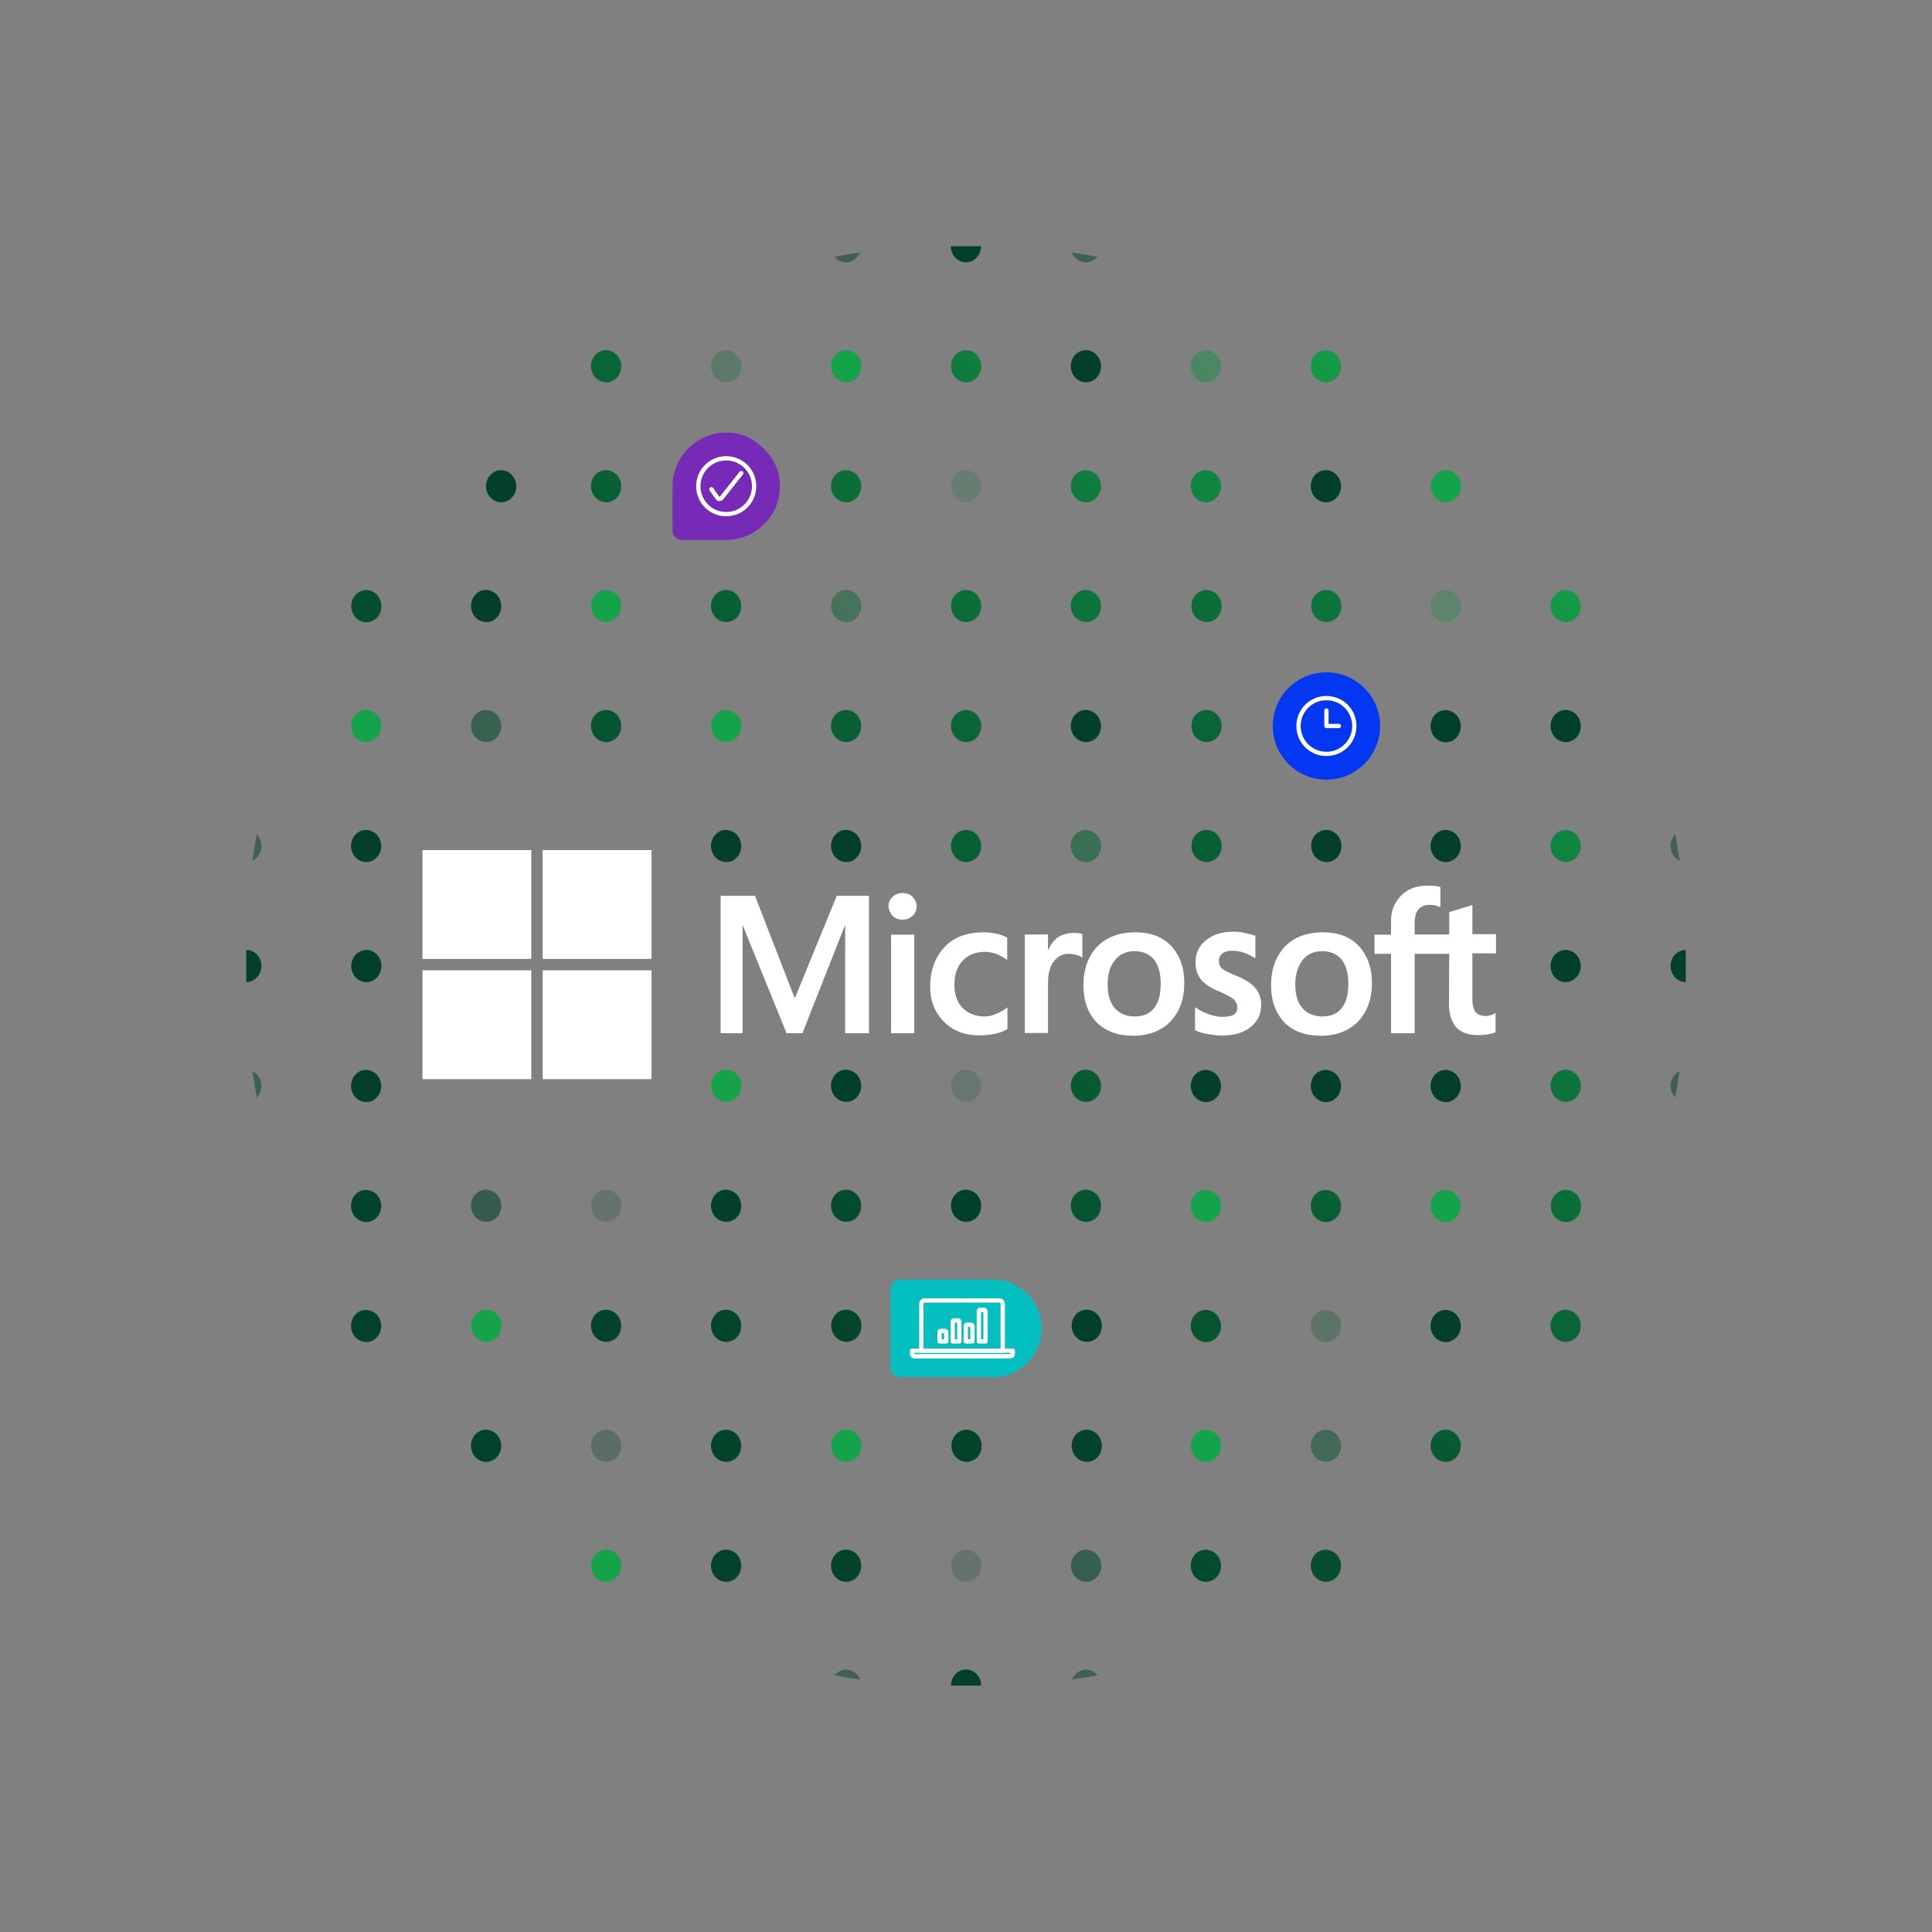 <?xml version="1.0" encoding="utf-8"?>
<!-- Generator: Adobe Illustrator 27.5.0, SVG Export Plug-In . SVG Version: 6.00 Build 0)  -->
<svg version="1.1" id="Layer_1" xmlns="http://www.w3.org/2000/svg" xmlns:xlink="http://www.w3.org/1999/xlink" x="0px" y="0px"
	 viewBox="0 0 900 900" style="enable-background:new 0 0 900 900;" xml:space="preserve">
<rect x="0" y="0" width="900" height="900" fill="#808080" stroke="none"/>
<style type="text/css">
	.st0{display:none;}
	.st1{display:inline;fill:#061E24;}
	.st2{fill:#02402A;}
	.st3{fill:url(#SVGID_1_);}
	.st4{fill:#15A34A;}
	.st5{fill:url(#SVGID_00000029038641670058277130000007820802519021647547_);}
	.st6{opacity:0.2;fill:url(#SVGID_00000107577753289447769840000004451525718949992382_);enable-background:new    ;}
	.st7{fill:url(#SVGID_00000005254019639257053890000013371719036735041440_);}
	.st8{opacity:0.5;fill:#02402A;enable-background:new    ;}
	.st9{fill:url(#SVGID_00000083808490820427374090000012513779167081794454_);}
	.st10{fill:url(#SVGID_00000160909935876876232650000005392291949741583233_);}
	.st11{opacity:0.5;fill:url(#SVGID_00000109016113691690693240000017165235424004893330_);enable-background:new    ;}
	.st12{opacity:0.3;fill:url(#SVGID_00000100340449228980677840000001333902301868820908_);enable-background:new    ;}
	.st13{opacity:0.3;fill:url(#SVGID_00000064343839856231760510000010213891773799727537_);enable-background:new    ;}
	.st14{fill:url(#SVGID_00000054223911917247461250000009996600385144224661_);}
	.st15{opacity:0.2;fill:#02402A;enable-background:new    ;}
	.st16{fill:url(#SVGID_00000055674935555553164270000008174027312871746450_);}
	.st17{fill:url(#SVGID_00000071555233504866523020000017610666459280073382_);}
	.st18{fill:url(#SVGID_00000102526495675018085810000005959904123616737720_);}
	.st19{fill:url(#SVGID_00000014633784481015307030000001233201418750226090_);}
	.st20{fill:url(#SVGID_00000139266107341654577280000015019736957880527526_);}
	.st21{fill:url(#SVGID_00000037670412739779953360000011721633989583816892_);}
	.st22{opacity:0.2;fill:url(#SVGID_00000103223992179582480540000014414853306775334058_);enable-background:new    ;}
	.st23{fill:url(#SVGID_00000125564205931253763370000007682812997595332227_);}
	.st24{fill:url(#SVGID_00000021101461867903581290000008875991414266111117_);}
	.st25{fill:url(#SVGID_00000006679658246678390980000011825352786492832179_);}
	.st26{fill:url(#SVGID_00000098213839220959483000000008758199959886175665_);}
	.st27{fill:url(#SVGID_00000116231079187258164260000011685085229121868191_);}
	.st28{opacity:0.6;fill:url(#SVGID_00000106135581288073742900000002673188797283315078_);enable-background:new    ;}
	.st29{fill:url(#SVGID_00000024720304521777827980000014630702433650607540_);}
	.st30{fill:url(#SVGID_00000031900437446873168130000005584443384855933595_);}
	.st31{fill:url(#SVGID_00000088123436379297436970000000892454354053716406_);}
	.st32{fill:url(#SVGID_00000172401309789847310460000016456873070659822737_);}
	.st33{opacity:0.2;fill:url(#SVGID_00000106140618989871795980000011419624924864759687_);enable-background:new    ;}
	.st34{fill:url(#SVGID_00000089548946692553356760000002919240111784161418_);}
	.st35{fill:url(#SVGID_00000143610976041112393510000008006865632093959316_);}
	.st36{opacity:0.6;fill:url(#SVGID_00000020396369383271009670000015280858388170994879_);enable-background:new    ;}
	.st37{fill:url(#SVGID_00000054255548723881439530000013878088249207406732_);}
	.st38{fill:url(#SVGID_00000047030938742555573650000017811789304738477458_);}
	.st39{fill:url(#SVGID_00000173856598836953034410000009419179476494565535_);}
	.st40{fill:url(#SVGID_00000135670419493453948260000007095922859840864398_);}
	.st41{fill:url(#SVGID_00000051380086496878709890000009358458927025431953_);}
	.st42{fill:url(#SVGID_00000166678086601438932980000008577340640301455233_);}
	.st43{fill:url(#SVGID_00000096041586397051766820000006846495790932562563_);}
	.st44{fill:url(#SVGID_00000111170109185681386670000012836341437854527363_);}
	.st45{opacity:0.3;fill:url(#SVGID_00000173163270586948154740000015703737131435697336_);enable-background:new    ;}
	.st46{opacity:0.5;fill:url(#SVGID_00000137851620009757133620000006620713408517355702_);enable-background:new    ;}
	.st47{fill:url(#SVGID_00000012434838766942765260000000139448379224126611_);}
	.st48{opacity:0.3;fill:url(#SVGID_00000025421425353786044890000004217104496005053576_);enable-background:new    ;}
	.st49{fill:url(#SVGID_00000054232687017789072730000016572453028627845000_);}
	.st50{fill:url(#SVGID_00000132796734210592257980000003137757219606914730_);}
	.st51{fill:url(#SVGID_00000143603350991915301390000010575378804842585510_);}
	.st52{fill:url(#SVGID_00000001628377107072446130000018422130449610792892_);}
	.st53{fill:url(#SVGID_00000132053745015030845000000002959515766384382104_);}
	.st54{fill:url(#SVGID_00000181050809651389705690000014377024178276797618_);}
	.st55{opacity:0.6;fill:url(#SVGID_00000165211084988684521890000009255328565472668055_);enable-background:new    ;}
	.st56{fill:url(#SVGID_00000101816203044770943620000004240536592975880325_);}
	.st57{opacity:0.6;fill:url(#SVGID_00000173148644152034729710000004187891705623653818_);enable-background:new    ;}
	.st58{fill:url(#SVGID_00000112604902316681773520000002125721360620393116_);}
	.st59{fill:url(#SVGID_00000045587775762156348180000010087787037199002759_);}
	.st60{fill:url(#SVGID_00000135653554613326606980000013824086218275204531_);}
	.st61{fill:url(#SVGID_00000041974057481938519370000009691886696013387909_);}
	.st62{fill:url(#SVGID_00000012453701832849467400000001740951334427864718_);}
	.st63{opacity:0.5;fill:url(#SVGID_00000072258704670969622360000001709246361131631275_);enable-background:new    ;}
	.st64{fill:#FFFFFF;}
	.st65{opacity:0.2;fill:url(#SVGID_00000021802273877706129930000008392483344988336554_);enable-background:new    ;}
	.st66{fill:#04BFBF;}
	.st67{fill:#0437F2;}
	.st68{fill:none;stroke:#FFFFFF;stroke-width:2;stroke-linecap:round;stroke-linejoin:round;stroke-miterlimit:8;}
	.st69{fill:none;stroke:#FFFFFF;stroke-width:2;stroke-linecap:round;stroke-linejoin:round;stroke-miterlimit:5;}
	.st70{fill:#772AB7;}
</style>
<g id="bg_x28_do_not_export_x29_" class="st0">
	<rect y="-50" class="st1" width="900" height="1000"/>
</g>
<g id="circle_pattern">
	<path class="st2" d="M401,392.4c-0.9-4-4.7-6.5-8.5-5.6c-3.8,1-6.1,5-5.2,9s4.7,6.5,8.5,5.6C399.5,400.5,401.9,396.4,401,392.4z"/>
	
		<linearGradient id="SVGID_1_" gradientUnits="userSpaceOnUse" x1="107.147" y1="-202.797" x2="616.213" y2="-711.863" gradientTransform="matrix(1 0 0 1 0 828)">
		<stop  offset="0" style="stop-color:#02402A"/>
		<stop  offset="0.207" style="stop-color:#03442B"/>
		<stop  offset="0.406" style="stop-color:#054F2F"/>
		<stop  offset="0.603" style="stop-color:#096335"/>
		<stop  offset="0.798" style="stop-color:#0E7E3E"/>
		<stop  offset="0.99" style="stop-color:#15A149"/>
		<stop  offset="1" style="stop-color:#15A34A"/>
	</linearGradient>
	<path class="st3" d="M401,336.5c-0.9-4-4.7-6.5-8.5-5.6c-3.8,1-6.1,5-5.2,9s4.7,6.5,8.5,5.6C399.5,344.6,401.9,340.5,401,336.5z"/>
	<path class="st2" d="M401,504.1c-0.9-4-4.7-6.5-8.5-5.6c-3.8,1-6.1,5-5.2,9s4.7,6.5,8.5,5.6C399.5,512.2,401.9,508.2,401,504.1z"/>
	<path class="st4" d="M401,168.9c-0.9-4-4.7-6.5-8.5-5.6c-3.8,1-6.1,5-5.2,9s4.7,6.5,8.5,5.6C399.5,177,401.9,172.9,401,168.9z"/>
	
		<linearGradient id="SVGID_00000059278215403576334880000009154639018789093257_" gradientUnits="userSpaceOnUse" x1="51.278" y1="-258.651" x2="560.345" y2="-767.717" gradientTransform="matrix(1 0 0 1 0 828)">
		<stop  offset="0" style="stop-color:#02402A"/>
		<stop  offset="0.207" style="stop-color:#03442B"/>
		<stop  offset="0.406" style="stop-color:#054F2F"/>
		<stop  offset="0.603" style="stop-color:#096335"/>
		<stop  offset="0.798" style="stop-color:#0E7E3E"/>
		<stop  offset="0.99" style="stop-color:#15A149"/>
		<stop  offset="1" style="stop-color:#15A34A"/>
	</linearGradient>
	<path style="fill:url(#SVGID_00000059278215403576334880000009154639018789093257_);" d="M401,224.8c-0.9-4-4.7-6.5-8.5-5.6
		c-3.8,1-6.1,5-5.2,9s4.7,6.5,8.5,5.6C399.5,232.8,401.9,228.8,401,224.8z"/>
	
		<linearGradient id="SVGID_00000152970742790738531500000016085874448735037582_" gradientUnits="userSpaceOnUse" x1="79.236" y1="-230.708" x2="588.302" y2="-739.774" gradientTransform="matrix(1 0 0 1 0 828)">
		<stop  offset="0" style="stop-color:#02402A"/>
		<stop  offset="0.207" style="stop-color:#03442B"/>
		<stop  offset="0.406" style="stop-color:#054F2F"/>
		<stop  offset="0.603" style="stop-color:#096335"/>
		<stop  offset="0.798" style="stop-color:#0E7E3E"/>
		<stop  offset="0.99" style="stop-color:#15A149"/>
		<stop  offset="1" style="stop-color:#15A34A"/>
	</linearGradient>
	<path style="opacity:0.2;fill:url(#SVGID_00000152970742790738531500000016085874448735037582_);enable-background:new    ;" d="
		M456.9,224.8c-0.8-3.5-3.7-5.8-6.9-5.8c-0.5,0-1.1,0.1-1.6,0.2c-3.8,1-6.1,5-5.2,9c0.8,3.5,3.7,5.8,6.9,5.8c0.5,0,1.1-0.1,1.6-0.2
		C455.4,232.8,457.8,228.8,456.9,224.8z"/>
	
		<linearGradient id="SVGID_00000102523336458124164440000015340460001391263371_" gradientUnits="userSpaceOnUse" x1="218.903" y1="-91.041" x2="727.969" y2="-600.108" gradientTransform="matrix(1 0 0 1 0 828)">
		<stop  offset="0" style="stop-color:#02402A"/>
		<stop  offset="0.207" style="stop-color:#03442B"/>
		<stop  offset="0.406" style="stop-color:#054F2F"/>
		<stop  offset="0.603" style="stop-color:#096335"/>
		<stop  offset="0.798" style="stop-color:#0E7E3E"/>
		<stop  offset="0.99" style="stop-color:#15A149"/>
		<stop  offset="1" style="stop-color:#15A34A"/>
	</linearGradient>
	<path style="fill:url(#SVGID_00000102523336458124164440000015340460001391263371_);" d="M401,560c-0.9-4-4.7-6.5-8.5-5.6
		c-3.8,1-6.1,5-5.2,9s4.7,6.5,8.5,5.6C399.5,568.1,401.9,564.1,401,560z"/>
	<path class="st2" d="M442.9,114.7c0,0.6,0.1,1.1,0.2,1.7c0.8,3.5,3.7,5.8,6.9,5.8c0.5,0,1.1-0.1,1.6-0.2c3.2-0.8,5.4-3.9,5.4-7.3
		h-7H442.9z"/>
	<path class="st8" d="M395.7,122c2.3-0.6,4-2.3,4.9-4.4c-4,0.6-7.9,1.2-11.8,2C390.4,121.7,393.1,122.7,395.7,122z"/>
	
		<linearGradient id="SVGID_00000145760080253909056170000013477604794654190519_" gradientUnits="userSpaceOnUse" x1="51.297" y1="-258.647" x2="560.363" y2="-767.713" gradientTransform="matrix(1 0 0 1 0 828)">
		<stop  offset="0" style="stop-color:#02402A"/>
		<stop  offset="0.207" style="stop-color:#03442B"/>
		<stop  offset="0.406" style="stop-color:#054F2F"/>
		<stop  offset="0.603" style="stop-color:#096335"/>
		<stop  offset="0.798" style="stop-color:#0E7E3E"/>
		<stop  offset="0.99" style="stop-color:#15A149"/>
		<stop  offset="1" style="stop-color:#15A34A"/>
	</linearGradient>
	<path style="fill:url(#SVGID_00000145760080253909056170000013477604794654190519_);" d="M456.9,168.9c-0.8-3.5-3.7-5.8-6.9-5.8
		c-0.5,0-1.1,0.1-1.6,0.2c-3.8,1-6.1,5-5.2,9c0.8,3.5,3.7,5.8,6.9,5.8c0.5,0,1.1-0.1,1.6-0.2C455.4,177,457.8,172.9,456.9,168.9z"/>
	
		<linearGradient id="SVGID_00000052822695145832319110000001739607217154094007_" gradientUnits="userSpaceOnUse" x1="302.747" y1="-7.197" x2="811.813" y2="-516.263" gradientTransform="matrix(1 0 0 1 0 828)">
		<stop  offset="0" style="stop-color:#02402A"/>
		<stop  offset="0.207" style="stop-color:#03442B"/>
		<stop  offset="0.406" style="stop-color:#054F2F"/>
		<stop  offset="0.603" style="stop-color:#096335"/>
		<stop  offset="0.798" style="stop-color:#0E7E3E"/>
		<stop  offset="0.99" style="stop-color:#15A149"/>
		<stop  offset="1" style="stop-color:#15A34A"/>
	</linearGradient>
	<path style="fill:url(#SVGID_00000052822695145832319110000001739607217154094007_);" d="M392.5,722.1c-3.8,1-6.1,5-5.2,9
		s4.7,6.5,8.5,5.6c3.8-1,6.1-5,5.2-9C400.1,723.6,396.3,721.1,392.5,722.1z"/>
	
		<linearGradient id="SVGID_00000088834231251486543280000009113642994232906686_" gradientUnits="userSpaceOnUse" x1="79.202" y1="-230.742" x2="588.269" y2="-739.808" gradientTransform="matrix(1 0 0 1 0 828)">
		<stop  offset="0" style="stop-color:#02402A"/>
		<stop  offset="0.207" style="stop-color:#03442B"/>
		<stop  offset="0.406" style="stop-color:#054F2F"/>
		<stop  offset="0.603" style="stop-color:#096335"/>
		<stop  offset="0.798" style="stop-color:#0E7E3E"/>
		<stop  offset="0.99" style="stop-color:#15A149"/>
		<stop  offset="1" style="stop-color:#15A34A"/>
	</linearGradient>
	<path style="opacity:0.5;fill:url(#SVGID_00000088834231251486543280000009113642994232906686_);enable-background:new    ;" d="
		M401,280.6c-0.9-4-4.7-6.5-8.5-5.6c-3.8,1-6.1,5-5.2,9s4.7,6.5,8.5,5.6C399.5,288.7,401.9,284.7,401,280.6z"/>
	
		<linearGradient id="SVGID_00000151540967412499474730000015972983029107853215_" gradientUnits="userSpaceOnUse" x1="-4.599" y1="-314.528" x2="504.467" y2="-823.595" gradientTransform="matrix(1 0 0 1 0 828)">
		<stop  offset="0" style="stop-color:#02402A"/>
		<stop  offset="0.207" style="stop-color:#03442B"/>
		<stop  offset="0.406" style="stop-color:#054F2F"/>
		<stop  offset="0.603" style="stop-color:#096335"/>
		<stop  offset="0.798" style="stop-color:#0E7E3E"/>
		<stop  offset="0.99" style="stop-color:#15A149"/>
		<stop  offset="1" style="stop-color:#15A34A"/>
	</linearGradient>
	<path style="opacity:0.3;fill:url(#SVGID_00000151540967412499474730000015972983029107853215_);enable-background:new    ;" d="
		M345.1,168.9c-0.9-4-4.7-6.5-8.5-5.6c-3.8,1-6.1,5-5.2,9s4.7,6.5,8.5,5.6C343.7,177,346,172.9,345.1,168.9z"/>
	
		<linearGradient id="SVGID_00000026158593733858046000000017487230549516839851_" gradientUnits="userSpaceOnUse" x1="218.908" y1="-91.036" x2="727.975" y2="-600.102" gradientTransform="matrix(1 0 0 1 0 828)">
		<stop  offset="0" style="stop-color:#02402A"/>
		<stop  offset="0.207" style="stop-color:#03442B"/>
		<stop  offset="0.406" style="stop-color:#054F2F"/>
		<stop  offset="0.603" style="stop-color:#096335"/>
		<stop  offset="0.798" style="stop-color:#0E7E3E"/>
		<stop  offset="0.99" style="stop-color:#15A149"/>
		<stop  offset="1" style="stop-color:#15A34A"/>
	</linearGradient>
	<path style="opacity:0.3;fill:url(#SVGID_00000026158593733858046000000017487230549516839851_);enable-background:new    ;" d="
		M289.2,671.8c-0.9-4-4.7-6.5-8.5-5.6c-3.8,1-6.1,5-5.2,9s4.7,6.5,8.5,5.6C287.8,679.9,290.1,675.8,289.2,671.8z"/>
	
		<linearGradient id="SVGID_00000015325147285654464640000000434895474987402662_" gradientUnits="userSpaceOnUse" x1="23.347" y1="-286.597" x2="532.413" y2="-795.663" gradientTransform="matrix(1 0 0 1 0 828)">
		<stop  offset="0" style="stop-color:#02402A"/>
		<stop  offset="0.207" style="stop-color:#03442B"/>
		<stop  offset="0.406" style="stop-color:#054F2F"/>
		<stop  offset="0.603" style="stop-color:#096335"/>
		<stop  offset="0.798" style="stop-color:#0E7E3E"/>
		<stop  offset="0.99" style="stop-color:#15A149"/>
		<stop  offset="1" style="stop-color:#15A34A"/>
	</linearGradient>
	<path style="fill:url(#SVGID_00000015325147285654464640000000434895474987402662_);" d="M345.1,224.8c-0.9-4-4.7-6.5-8.5-5.6
		c-3.8,1-6.1,5-5.2,9s4.7,6.5,8.5,5.6C343.7,232.8,346,228.8,345.1,224.8z"/>
	<path class="st15" d="M289.2,560c-0.9-4-4.7-6.5-8.5-5.6c-3.8,1-6.1,5-5.2,9s4.7,6.5,8.5,5.6S290.1,564.1,289.2,560z"/>
	<path class="st4" d="M280.7,722.1c-3.8,1-6.1,5-5.2,9s4.7,6.5,8.5,5.6c3.8-1,6.1-5,5.2-9C288.3,723.6,284.5,721.1,280.7,722.1z"/>
	
		<linearGradient id="SVGID_00000123441673530670494680000015360778547918749069_" gradientUnits="userSpaceOnUse" x1="51.264" y1="-258.68" x2="560.33" y2="-767.747" gradientTransform="matrix(1 0 0 1 0 828)">
		<stop  offset="0" style="stop-color:#02402A"/>
		<stop  offset="0.207" style="stop-color:#03442B"/>
		<stop  offset="0.406" style="stop-color:#054F2F"/>
		<stop  offset="0.603" style="stop-color:#096335"/>
		<stop  offset="0.798" style="stop-color:#0E7E3E"/>
		<stop  offset="0.99" style="stop-color:#15A149"/>
		<stop  offset="1" style="stop-color:#15A34A"/>
	</linearGradient>
	<path style="fill:url(#SVGID_00000123441673530670494680000015360778547918749069_);" d="M345.1,280.6c-0.9-4-4.7-6.5-8.5-5.6
		c-3.8,1-6.1,5-5.2,9s4.7,6.5,8.5,5.6C343.7,288.7,346,284.7,345.1,280.6z"/>
	
		<linearGradient id="SVGID_00000178924369418170892830000010382940137240877974_" gradientUnits="userSpaceOnUse" x1="190.958" y1="-118.986" x2="700.024" y2="-628.052" gradientTransform="matrix(1 0 0 1 0 828)">
		<stop  offset="0" style="stop-color:#02402A"/>
		<stop  offset="0.207" style="stop-color:#03442B"/>
		<stop  offset="0.406" style="stop-color:#054F2F"/>
		<stop  offset="0.603" style="stop-color:#096335"/>
		<stop  offset="0.798" style="stop-color:#0E7E3E"/>
		<stop  offset="0.99" style="stop-color:#15A149"/>
		<stop  offset="1" style="stop-color:#15A34A"/>
	</linearGradient>
	<path style="fill:url(#SVGID_00000178924369418170892830000010382940137240877974_);" d="M289.2,615.9c-0.9-4-4.7-6.5-8.5-5.6
		c-3.8,1-6.1,5-5.2,9s4.7,6.5,8.5,5.6S290.1,619.9,289.2,615.9z"/>
	<path class="st4" d="M345.1,336.5c-0.9-4-4.7-6.5-8.5-5.6c-3.8,1-6.1,5-5.2,9s4.7,6.5,8.5,5.6C343.7,344.6,346,340.5,345.1,336.5z"
		/>
	
		<linearGradient id="SVGID_00000096768639736698530480000015972757666242775681_" gradientUnits="userSpaceOnUse" x1="218.908" y1="-91.036" x2="727.974" y2="-600.102" gradientTransform="matrix(1 0 0 1 0 828)">
		<stop  offset="0" style="stop-color:#02402A"/>
		<stop  offset="0.207" style="stop-color:#03442B"/>
		<stop  offset="0.406" style="stop-color:#054F2F"/>
		<stop  offset="0.603" style="stop-color:#096335"/>
		<stop  offset="0.798" style="stop-color:#0E7E3E"/>
		<stop  offset="0.99" style="stop-color:#15A149"/>
		<stop  offset="1" style="stop-color:#15A34A"/>
	</linearGradient>
	<path style="fill:url(#SVGID_00000096768639736698530480000015972757666242775681_);" d="M345.1,615.9c-0.9-4-4.7-6.5-8.5-5.6
		c-3.8,1-6.1,5-5.2,9s4.7,6.5,8.5,5.6C343.7,624,346,619.9,345.1,615.9z"/>
	<path class="st2" d="M345.1,560c-0.9-4-4.7-6.5-8.5-5.6c-3.8,1-6.1,5-5.2,9s4.7,6.5,8.5,5.6C343.7,568.1,346,564.1,345.1,560z"/>
	
		<linearGradient id="SVGID_00000079461914598396697770000010716863811313990798_" gradientUnits="userSpaceOnUse" x1="274.797" y1="-35.147" x2="783.863" y2="-544.213" gradientTransform="matrix(1 0 0 1 0 828)">
		<stop  offset="0" style="stop-color:#02402A"/>
		<stop  offset="0.207" style="stop-color:#03442B"/>
		<stop  offset="0.406" style="stop-color:#054F2F"/>
		<stop  offset="0.603" style="stop-color:#096335"/>
		<stop  offset="0.798" style="stop-color:#0E7E3E"/>
		<stop  offset="0.99" style="stop-color:#15A149"/>
		<stop  offset="1" style="stop-color:#15A34A"/>
	</linearGradient>
	<path style="fill:url(#SVGID_00000079461914598396697770000010716863811313990798_);" d="M336.6,722.1c-3.8,1-6.1,5-5.2,9
		s4.7,6.5,8.5,5.6c3.8-1,6.1-5,5.2-9C344.2,723.6,340.4,721.1,336.6,722.1z"/>
	<path class="st2" d="M345.1,392.4c-0.9-4-4.7-6.5-8.5-5.6c-3.8,1-6.1,5-5.2,9s4.7,6.5,8.5,5.6C343.7,400.5,346,396.4,345.1,392.4z"
		/>
	<path class="st4" d="M345.1,504.1c-0.9-4-4.7-6.5-8.5-5.6c-3.8,1-6.1,5-5.2,9s4.7,6.5,8.5,5.6C343.7,512.2,346,508.2,345.1,504.1z"
		/>
	
		<linearGradient id="SVGID_00000003795279406150877180000017029008144254911892_" gradientUnits="userSpaceOnUse" x1="246.858" y1="-63.086" x2="755.924" y2="-572.152" gradientTransform="matrix(1 0 0 1 0 828)">
		<stop  offset="0" style="stop-color:#02402A"/>
		<stop  offset="0.207" style="stop-color:#03442B"/>
		<stop  offset="0.406" style="stop-color:#054F2F"/>
		<stop  offset="0.603" style="stop-color:#096335"/>
		<stop  offset="0.798" style="stop-color:#0E7E3E"/>
		<stop  offset="0.99" style="stop-color:#15A149"/>
		<stop  offset="1" style="stop-color:#15A34A"/>
	</linearGradient>
	<path style="fill:url(#SVGID_00000003795279406150877180000017029008144254911892_);" d="M345.1,671.8c-0.9-4-4.7-6.5-8.5-5.6
		c-3.8,1-6.1,5-5.2,9s4.7,6.5,8.5,5.6C343.7,679.9,346,675.8,345.1,671.8z"/>
	
		<linearGradient id="SVGID_00000152956847040958620390000005447629728347532468_" gradientUnits="userSpaceOnUse" x1="274.908" y1="-91.036" x2="783.974" y2="-600.102" gradientTransform="matrix(1 0 0 1 0 828)">
		<stop  offset="0" style="stop-color:#02402A"/>
		<stop  offset="0.207" style="stop-color:#03442B"/>
		<stop  offset="0.406" style="stop-color:#054F2F"/>
		<stop  offset="0.603" style="stop-color:#096335"/>
		<stop  offset="0.798" style="stop-color:#0E7E3E"/>
		<stop  offset="0.99" style="stop-color:#15A149"/>
		<stop  offset="1" style="stop-color:#15A34A"/>
	</linearGradient>
	<path style="fill:url(#SVGID_00000152956847040958620390000005447629728347532468_);" d="M401.1,615.9c-0.9-4-4.7-6.5-8.5-5.6
		c-3.8,1-6.1,5-5.2,9s4.7,6.5,8.5,5.6C399.7,624,402,619.9,401.1,615.9z"/>
	<path class="st4" d="M401.1,671.8c-0.9-4-4.7-6.5-8.5-5.6c-3.8,1-6.1,5-5.2,9s4.7,6.5,8.5,5.6C399.7,679.9,402,675.8,401.1,671.8z"
		/>
	
		<linearGradient id="SVGID_00000116930693728315826670000001072383386310623372_" gradientUnits="userSpaceOnUse" x1="330.908" y1="-91.036" x2="839.974" y2="-600.102" gradientTransform="matrix(1 0 0 1 0 828)">
		<stop  offset="0" style="stop-color:#02402A"/>
		<stop  offset="0.207" style="stop-color:#03442B"/>
		<stop  offset="0.406" style="stop-color:#054F2F"/>
		<stop  offset="0.603" style="stop-color:#096335"/>
		<stop  offset="0.798" style="stop-color:#0E7E3E"/>
		<stop  offset="0.99" style="stop-color:#15A149"/>
		<stop  offset="1" style="stop-color:#15A34A"/>
	</linearGradient>
	<path style="opacity:0.2;fill:url(#SVGID_00000116930693728315826670000001072383386310623372_);enable-background:new    ;" d="
		M457.1,615.9c-0.9-4-4.7-6.5-8.5-5.6c-3.8,1-6.1,5-5.2,9s4.7,6.5,8.5,5.6C455.7,624,458,619.9,457.1,615.9z"/>
	
		<linearGradient id="SVGID_00000108275174256025381500000016399575332994266040_" gradientUnits="userSpaceOnUse" x1="358.858" y1="-63.086" x2="867.924" y2="-572.152" gradientTransform="matrix(1 0 0 1 0 828)">
		<stop  offset="0" style="stop-color:#02402A"/>
		<stop  offset="0.207" style="stop-color:#03442B"/>
		<stop  offset="0.406" style="stop-color:#054F2F"/>
		<stop  offset="0.603" style="stop-color:#096335"/>
		<stop  offset="0.798" style="stop-color:#0E7E3E"/>
		<stop  offset="0.99" style="stop-color:#15A149"/>
		<stop  offset="1" style="stop-color:#15A34A"/>
	</linearGradient>
	<path style="fill:url(#SVGID_00000108275174256025381500000016399575332994266040_);" d="M457.1,671.8c-0.9-4-4.7-6.5-8.5-5.6
		c-3.8,1-6.1,5-5.2,9s4.7,6.5,8.5,5.6C455.7,679.9,458,675.8,457.1,671.8z"/>
	<path class="st2" d="M513.1,615.9c-0.9-4-4.7-6.5-8.5-5.6c-3.8,1-6.1,5-5.2,9s4.7,6.5,8.5,5.6C511.7,624,514,619.9,513.1,615.9z"/>
	
		<linearGradient id="SVGID_00000054962632078751423450000012769893984281279108_" gradientUnits="userSpaceOnUse" x1="414.858" y1="-63.086" x2="923.924" y2="-572.152" gradientTransform="matrix(1 0 0 1 0 828)">
		<stop  offset="0" style="stop-color:#02402A"/>
		<stop  offset="0.207" style="stop-color:#03442B"/>
		<stop  offset="0.406" style="stop-color:#054F2F"/>
		<stop  offset="0.603" style="stop-color:#096335"/>
		<stop  offset="0.798" style="stop-color:#0E7E3E"/>
		<stop  offset="0.99" style="stop-color:#15A149"/>
		<stop  offset="1" style="stop-color:#15A34A"/>
	</linearGradient>
	<path style="fill:url(#SVGID_00000054962632078751423450000012769893984281279108_);" d="M513.1,671.8c-0.9-4-4.7-6.5-8.5-5.6
		c-3.8,1-6.1,5-5.2,9s4.7,6.5,8.5,5.6C511.7,679.9,514,675.8,513.1,671.8z"/>
	<path class="st8" d="M778.4,507.6c0.3,1.5,1.1,2.7,2,3.7c0.7-4.1,1.4-8.2,2-12.3C779.4,500.4,777.6,504,778.4,507.6z"/>
	
		<linearGradient id="SVGID_00000115474875017193839050000009971008930305174663_" gradientUnits="userSpaceOnUse" x1="414.447" y1="104.503" x2="923.513" y2="-404.563" gradientTransform="matrix(1 0 0 1 0 828)">
		<stop  offset="0" style="stop-color:#02402A"/>
		<stop  offset="0.207" style="stop-color:#03442B"/>
		<stop  offset="0.406" style="stop-color:#054F2F"/>
		<stop  offset="0.603" style="stop-color:#096335"/>
		<stop  offset="0.798" style="stop-color:#0E7E3E"/>
		<stop  offset="0.99" style="stop-color:#15A149"/>
		<stop  offset="1" style="stop-color:#15A34A"/>
	</linearGradient>
	<path style="fill:url(#SVGID_00000115474875017193839050000009971008930305174663_);" d="M731,624.9c3.8-1,6.1-5,5.2-9
		c-0.9-4-4.7-6.5-8.5-5.6c-3.8,1-6.1,5-5.2,9C723.4,623.4,727.2,625.9,731,624.9z"/>
	
		<linearGradient id="SVGID_00000018222540442363172880000001743686072324433315_" gradientUnits="userSpaceOnUse" x1="246.814" y1="-63.13" x2="755.88" y2="-572.197" gradientTransform="matrix(1 0 0 1 0 828)">
		<stop  offset="0" style="stop-color:#02402A"/>
		<stop  offset="0.207" style="stop-color:#03442B"/>
		<stop  offset="0.406" style="stop-color:#054F2F"/>
		<stop  offset="0.603" style="stop-color:#096335"/>
		<stop  offset="0.798" style="stop-color:#0E7E3E"/>
		<stop  offset="0.99" style="stop-color:#15A149"/>
		<stop  offset="1" style="stop-color:#15A34A"/>
	</linearGradient>
	<path style="fill:url(#SVGID_00000018222540442363172880000001743686072324433315_);" d="M736.2,280.6c-0.9-4-4.7-6.5-8.5-5.6
		c-3.8,1-6.1,5-5.2,9c0.9,4,4.7,6.5,8.5,5.6S737.1,284.7,736.2,280.6z"/>
	<path class="st2" d="M736.2,336.5c-0.9-4-4.7-6.5-8.5-5.6c-3.8,1-6.1,5-5.2,9c0.9,4,4.7,6.5,8.5,5.6S737.1,340.5,736.2,336.5z"/>
	
		<linearGradient id="SVGID_00000176017929223497748570000004983214822718103457_" gradientUnits="userSpaceOnUse" x1="107.153" y1="-202.792" x2="616.219" y2="-711.858" gradientTransform="matrix(1 0 0 1 0 828)">
		<stop  offset="0" style="stop-color:#02402A"/>
		<stop  offset="0.207" style="stop-color:#03442B"/>
		<stop  offset="0.406" style="stop-color:#054F2F"/>
		<stop  offset="0.603" style="stop-color:#096335"/>
		<stop  offset="0.798" style="stop-color:#0E7E3E"/>
		<stop  offset="0.99" style="stop-color:#15A149"/>
		<stop  offset="1" style="stop-color:#15A34A"/>
	</linearGradient>
	<path style="fill:url(#SVGID_00000176017929223497748570000004983214822718103457_);" d="M456.9,280.6c-0.8-3.5-3.7-5.8-6.9-5.8
		c-0.5,0-1.1,0.1-1.6,0.2c-3.8,1-6.1,5-5.2,9c0.8,3.5,3.7,5.8,6.9,5.8c0.5,0,1.1-0.1,1.6-0.2C455.4,288.7,457.8,284.7,456.9,280.6z"
		/>
	
		<linearGradient id="SVGID_00000165206437936084152500000000595038539141832594_" gradientUnits="userSpaceOnUse" x1="358.647" y1="48.703" x2="867.713" y2="-460.363" gradientTransform="matrix(1 0 0 1 0 828)">
		<stop  offset="0" style="stop-color:#02402A"/>
		<stop  offset="0.207" style="stop-color:#03442B"/>
		<stop  offset="0.406" style="stop-color:#054F2F"/>
		<stop  offset="0.603" style="stop-color:#096335"/>
		<stop  offset="0.798" style="stop-color:#0E7E3E"/>
		<stop  offset="0.99" style="stop-color:#15A149"/>
		<stop  offset="1" style="stop-color:#15A34A"/>
	</linearGradient>
	<path style="opacity:0.6;fill:url(#SVGID_00000165206437936084152500000000595038539141832594_);enable-background:new    ;" d="
		M504.3,722.1c-3.8,1-6.1,5-5.2,9s4.7,6.5,8.5,5.6c3.8-1,6.1-5,5.2-9C511.8,723.6,508,721.1,504.3,722.1z"/>
	<path class="st2" d="M778.2,450c0,0.6,0.1,1.1,0.2,1.7c0.8,3.5,3.7,5.8,6.9,5.8V450v-7.5c-0.5,0-1.1,0.1-1.6,0.2
		C780.4,443.5,778.2,446.6,778.2,450z"/>
	<path class="st8" d="M778.4,395.8c0.5,2.4,2.1,4.2,4,5.1c-0.6-4.1-1.3-8.2-2-12.3C778.7,390.5,777.8,393.2,778.4,395.8z"/>
	
		<linearGradient id="SVGID_00000049210737207415875700000008617043582426609058_" gradientUnits="userSpaceOnUse" x1="274.764" y1="-35.181" x2="783.83" y2="-544.247" gradientTransform="matrix(1 0 0 1 0 828)">
		<stop  offset="0" style="stop-color:#02402A"/>
		<stop  offset="0.207" style="stop-color:#03442B"/>
		<stop  offset="0.406" style="stop-color:#054F2F"/>
		<stop  offset="0.603" style="stop-color:#096335"/>
		<stop  offset="0.798" style="stop-color:#0E7E3E"/>
		<stop  offset="0.99" style="stop-color:#15A149"/>
		<stop  offset="1" style="stop-color:#15A34A"/>
	</linearGradient>
	<path style="fill:url(#SVGID_00000049210737207415875700000008617043582426609058_);" d="M512.7,560c-0.9-4-4.7-6.5-8.5-5.6
		c-3.8,1-6.1,5-5.2,9s4.7,6.5,8.5,5.6S513.6,564.1,512.7,560z"/>
	
		<linearGradient id="SVGID_00000120550165391162843600000002699869145385250692_" gradientUnits="userSpaceOnUse" x1="358.563" y1="48.62" x2="867.63" y2="-460.447" gradientTransform="matrix(1 0 0 1 0 828)">
		<stop  offset="0" style="stop-color:#02402A"/>
		<stop  offset="0.207" style="stop-color:#03442B"/>
		<stop  offset="0.406" style="stop-color:#054F2F"/>
		<stop  offset="0.603" style="stop-color:#096335"/>
		<stop  offset="0.798" style="stop-color:#0E7E3E"/>
		<stop  offset="0.99" style="stop-color:#15A149"/>
		<stop  offset="1" style="stop-color:#15A34A"/>
	</linearGradient>
	<path style="fill:url(#SVGID_00000120550165391162843600000002699869145385250692_);" d="M736.2,504.1c-0.9-4-4.7-6.5-8.5-5.6
		c-3.8,1-6.1,5-5.2,9c0.9,4,4.7,6.5,8.5,5.6C734.8,512.2,737.1,508.2,736.2,504.1z"/>
	
		<linearGradient id="SVGID_00000144336879418980434090000012588013736981275838_" gradientUnits="userSpaceOnUse" x1="302.708" y1="-7.236" x2="811.774" y2="-516.302" gradientTransform="matrix(1 0 0 1 0 828)">
		<stop  offset="0" style="stop-color:#02402A"/>
		<stop  offset="0.207" style="stop-color:#03442B"/>
		<stop  offset="0.406" style="stop-color:#054F2F"/>
		<stop  offset="0.603" style="stop-color:#096335"/>
		<stop  offset="0.798" style="stop-color:#0E7E3E"/>
		<stop  offset="0.99" style="stop-color:#15A149"/>
		<stop  offset="1" style="stop-color:#15A34A"/>
	</linearGradient>
	<path style="fill:url(#SVGID_00000144336879418980434090000012588013736981275838_);" d="M736.2,392.4c-0.9-4-4.7-6.5-8.5-5.6
		c-3.8,1-6.1,5-5.2,9c0.9,4,4.7,6.5,8.5,5.6S737.1,396.4,736.2,392.4z"/>
	
		<linearGradient id="SVGID_00000175307355493394529930000004108193757584966075_" gradientUnits="userSpaceOnUse" x1="386.597" y1="76.653" x2="895.663" y2="-432.413" gradientTransform="matrix(1 0 0 1 0 828)">
		<stop  offset="0" style="stop-color:#02402A"/>
		<stop  offset="0.207" style="stop-color:#03442B"/>
		<stop  offset="0.406" style="stop-color:#054F2F"/>
		<stop  offset="0.603" style="stop-color:#096335"/>
		<stop  offset="0.798" style="stop-color:#0E7E3E"/>
		<stop  offset="0.99" style="stop-color:#15A149"/>
		<stop  offset="1" style="stop-color:#15A34A"/>
	</linearGradient>
	<path style="fill:url(#SVGID_00000175307355493394529930000004108193757584966075_);" d="M727.8,554.5c-3.8,1-6.1,5-5.2,9
		c0.9,4,4.7,6.5,8.5,5.6c3.8-1,6.1-5,5.2-9C735.4,556,731.6,553.5,727.8,554.5z"/>
	<path class="st2" d="M731,457.3c3.2-0.8,5.4-3.9,5.4-7.3c0-0.6-0.1-1.1-0.2-1.7c-0.9-4-4.7-6.5-8.5-5.6c-3.2,0.8-5.4,3.9-5.4,7.3
		c0,0.6,0.1,1.1,0.2,1.7C723.4,455.8,727.2,458.3,731,457.3z"/>
	<path class="st2" d="M456.9,560c-0.8-3.5-3.7-5.8-6.9-5.8c-0.5,0-1.1,0.1-1.6,0.2c-3.8,1-6.1,5-5.2,9c0.8,3.5,3.7,5.8,6.9,5.8
		c0.5,0,1.1-0.1,1.6-0.2C455.4,568.1,457.8,564.1,456.9,560z"/>
	<path class="st15" d="M450,721.9c-0.5,0-1.1,0.1-1.6,0.2c-3.8,1-6.1,5-5.2,9c0.8,3.5,3.7,5.8,6.9,5.8c0.5,0,1.1-0.1,1.6-0.2
		c3.8-1,6.1-5,5.2-9C456.1,724.2,453.2,721.9,450,721.9z"/>
	
		<linearGradient id="SVGID_00000167362448218463483220000009773752233705848476_" gradientUnits="userSpaceOnUse" x1="218.903" y1="-91.042" x2="727.969" y2="-600.108" gradientTransform="matrix(1 0 0 1 0 828)">
		<stop  offset="0" style="stop-color:#02402A"/>
		<stop  offset="0.207" style="stop-color:#03442B"/>
		<stop  offset="0.406" style="stop-color:#054F2F"/>
		<stop  offset="0.603" style="stop-color:#096335"/>
		<stop  offset="0.798" style="stop-color:#0E7E3E"/>
		<stop  offset="0.99" style="stop-color:#15A149"/>
		<stop  offset="1" style="stop-color:#15A34A"/>
	</linearGradient>
	<path style="opacity:0.2;fill:url(#SVGID_00000167362448218463483220000009773752233705848476_);enable-background:new    ;" d="
		M456.9,504.1c-0.8-3.5-3.7-5.8-6.9-5.8c-0.5,0-1.1,0.1-1.6,0.2c-3.8,1-6.1,5-5.2,9c0.8,3.5,3.7,5.8,6.9,5.8c0.5,0,1.1-0.1,1.6-0.2
		C455.4,512.2,457.8,508.2,456.9,504.1z"/>
	
		<linearGradient id="SVGID_00000009571314656968899430000010661826316765859983_" gradientUnits="userSpaceOnUse" x1="163.047" y1="-146.897" x2="672.113" y2="-655.963" gradientTransform="matrix(1 0 0 1 0 828)">
		<stop  offset="0" style="stop-color:#02402A"/>
		<stop  offset="0.207" style="stop-color:#03442B"/>
		<stop  offset="0.406" style="stop-color:#054F2F"/>
		<stop  offset="0.603" style="stop-color:#096335"/>
		<stop  offset="0.798" style="stop-color:#0E7E3E"/>
		<stop  offset="0.99" style="stop-color:#15A149"/>
		<stop  offset="1" style="stop-color:#15A34A"/>
	</linearGradient>
	<path style="fill:url(#SVGID_00000009571314656968899430000010661826316765859983_);" d="M456.9,392.4c-0.8-3.5-3.7-5.8-6.9-5.8
		c-0.5,0-1.1,0.1-1.6,0.2c-3.8,1-6.1,5-5.2,9c0.8,3.5,3.7,5.8,6.9,5.8c0.5,0,1.1-0.1,1.6-0.2C455.4,400.5,457.8,396.4,456.9,392.4z"
		/>
	
		<linearGradient id="SVGID_00000141429449295285916890000003348439584435735430_" gradientUnits="userSpaceOnUse" x1="107.147" y1="-202.797" x2="616.213" y2="-711.863" gradientTransform="matrix(1 0 0 1 0 828)">
		<stop  offset="0" style="stop-color:#02402A"/>
		<stop  offset="0.207" style="stop-color:#03442B"/>
		<stop  offset="0.406" style="stop-color:#054F2F"/>
		<stop  offset="0.603" style="stop-color:#096335"/>
		<stop  offset="0.798" style="stop-color:#0E7E3E"/>
		<stop  offset="0.99" style="stop-color:#15A149"/>
		<stop  offset="1" style="stop-color:#15A34A"/>
	</linearGradient>
	<path style="fill:url(#SVGID_00000141429449295285916890000003348439584435735430_);" d="M512.7,224.8c-0.9-4-4.7-6.5-8.5-5.6
		c-3.8,1-6.1,5-5.2,9s4.7,6.5,8.5,5.6C511.3,232.8,513.6,228.8,512.7,224.8z"/>
	<path class="st2" d="M512.7,336.5c-0.9-4-4.7-6.5-8.5-5.6c-3.8,1-6.1,5-5.2,9s4.7,6.5,8.5,5.6S513.6,340.5,512.7,336.5z"/>
	
		<linearGradient id="SVGID_00000156577515627983080320000008890541446464564894_" gradientUnits="userSpaceOnUse" x1="190.958" y1="-118.986" x2="700.024" y2="-628.052" gradientTransform="matrix(1 0 0 1 0 828)">
		<stop  offset="0" style="stop-color:#02402A"/>
		<stop  offset="0.207" style="stop-color:#03442B"/>
		<stop  offset="0.406" style="stop-color:#054F2F"/>
		<stop  offset="0.603" style="stop-color:#096335"/>
		<stop  offset="0.798" style="stop-color:#0E7E3E"/>
		<stop  offset="0.99" style="stop-color:#15A149"/>
		<stop  offset="1" style="stop-color:#15A34A"/>
	</linearGradient>
	<path style="opacity:0.6;fill:url(#SVGID_00000156577515627983080320000008890541446464564894_);enable-background:new    ;" d="
		M512.7,392.4c-0.9-4-4.7-6.5-8.5-5.6c-3.8,1-6.1,5-5.2,9s4.7,6.5,8.5,5.6S513.6,396.4,512.7,392.4z"/>
	
		<linearGradient id="SVGID_00000000209075149050906990000005244389007543977908_" gradientUnits="userSpaceOnUse" x1="135.064" y1="-174.881" x2="644.13" y2="-683.947" gradientTransform="matrix(1 0 0 1 0 828)">
		<stop  offset="0" style="stop-color:#02402A"/>
		<stop  offset="0.207" style="stop-color:#03442B"/>
		<stop  offset="0.406" style="stop-color:#054F2F"/>
		<stop  offset="0.603" style="stop-color:#096335"/>
		<stop  offset="0.798" style="stop-color:#0E7E3E"/>
		<stop  offset="0.99" style="stop-color:#15A149"/>
		<stop  offset="1" style="stop-color:#15A34A"/>
	</linearGradient>
	<path style="fill:url(#SVGID_00000000209075149050906990000005244389007543977908_);" d="M512.7,280.6c-0.9-4-4.7-6.5-8.5-5.6
		c-3.8,1-6.1,5-5.2,9s4.7,6.5,8.5,5.6S513.6,284.7,512.7,280.6z"/>
	
		<linearGradient id="SVGID_00000119835684510469357550000013125385883905868219_" gradientUnits="userSpaceOnUse" x1="246.814" y1="-63.13" x2="755.88" y2="-572.197" gradientTransform="matrix(1 0 0 1 0 828)">
		<stop  offset="0" style="stop-color:#02402A"/>
		<stop  offset="0.207" style="stop-color:#03442B"/>
		<stop  offset="0.406" style="stop-color:#054F2F"/>
		<stop  offset="0.603" style="stop-color:#096335"/>
		<stop  offset="0.798" style="stop-color:#0E7E3E"/>
		<stop  offset="0.99" style="stop-color:#15A149"/>
		<stop  offset="1" style="stop-color:#15A34A"/>
	</linearGradient>
	<path style="fill:url(#SVGID_00000119835684510469357550000013125385883905868219_);" d="M512.7,504.1c-0.9-4-4.7-6.5-8.5-5.6
		c-3.8,1-6.1,5-5.2,9s4.7,6.5,8.5,5.6C511.3,512.2,513.6,508.2,512.7,504.1z"/>
	<path class="st2" d="M512.7,168.9c-0.9-4-4.7-6.5-8.5-5.6c-3.8,1-6.1,5-5.2,9s4.7,6.5,8.5,5.6S513.6,172.9,512.7,168.9z"/>
	
		<linearGradient id="SVGID_00000127008395588346446110000006934226756365734052_" gradientUnits="userSpaceOnUse" x1="135.097" y1="-174.847" x2="644.163" y2="-683.913" gradientTransform="matrix(1 0 0 1 0 828)">
		<stop  offset="0" style="stop-color:#02402A"/>
		<stop  offset="0.207" style="stop-color:#03442B"/>
		<stop  offset="0.406" style="stop-color:#054F2F"/>
		<stop  offset="0.603" style="stop-color:#096335"/>
		<stop  offset="0.798" style="stop-color:#0E7E3E"/>
		<stop  offset="0.99" style="stop-color:#15A149"/>
		<stop  offset="1" style="stop-color:#15A34A"/>
	</linearGradient>
	<path style="fill:url(#SVGID_00000127008395588346446110000006934226756365734052_);" d="M456.9,336.5c-0.8-3.5-3.7-5.8-6.9-5.8
		c-0.5,0-1.1,0.1-1.6,0.2c-3.8,1-6.1,5-5.2,9c0.8,3.5,3.7,5.8,6.9,5.8c0.5,0,1.1-0.1,1.6-0.2C455.4,344.6,457.8,340.5,456.9,336.5z"
		/>
	
		<linearGradient id="SVGID_00000029040977182752250870000003161715829260889235_" gradientUnits="userSpaceOnUse" x1="219.153" y1="-202.792" x2="728.219" y2="-711.858" gradientTransform="matrix(1 0 0 1 0 828)">
		<stop  offset="0" style="stop-color:#02402A"/>
		<stop  offset="0.207" style="stop-color:#03442B"/>
		<stop  offset="0.406" style="stop-color:#054F2F"/>
		<stop  offset="0.603" style="stop-color:#096335"/>
		<stop  offset="0.798" style="stop-color:#0E7E3E"/>
		<stop  offset="0.99" style="stop-color:#15A149"/>
		<stop  offset="1" style="stop-color:#15A34A"/>
	</linearGradient>
	<path style="fill:url(#SVGID_00000029040977182752250870000003161715829260889235_);" d="M568.9,280.6c-0.8-3.5-3.7-5.8-6.9-5.8
		c-0.5,0-1.1,0.1-1.6,0.2c-3.8,1-6.1,5-5.2,9c0.8,3.5,3.7,5.8,6.9,5.8c0.5,0,1.1-0.1,1.6-0.2C567.4,288.7,569.8,284.7,568.9,280.6z"
		/>
	
		<linearGradient id="SVGID_00000000916475233370673780000009428558268485568659_" gradientUnits="userSpaceOnUse" x1="275.047" y1="-146.897" x2="784.113" y2="-655.963" gradientTransform="matrix(1 0 0 1 0 828)">
		<stop  offset="0" style="stop-color:#02402A"/>
		<stop  offset="0.207" style="stop-color:#03442B"/>
		<stop  offset="0.406" style="stop-color:#054F2F"/>
		<stop  offset="0.603" style="stop-color:#096335"/>
		<stop  offset="0.798" style="stop-color:#0E7E3E"/>
		<stop  offset="0.99" style="stop-color:#15A149"/>
		<stop  offset="1" style="stop-color:#15A34A"/>
	</linearGradient>
	<path style="fill:url(#SVGID_00000000916475233370673780000009428558268485568659_);" d="M568.9,392.4c-0.8-3.5-3.7-5.8-6.9-5.8
		c-0.5,0-1.1,0.1-1.6,0.2c-3.8,1-6.1,5-5.2,9c0.8,3.5,3.7,5.8,6.9,5.8c0.5,0,1.1-0.1,1.6-0.2C567.4,400.5,569.8,396.4,568.9,392.4z"
		/>
	<path class="st2" d="M624.7,336.5c-0.9-4-4.7-6.5-8.5-5.6c-3.8,1-6.1,5-5.2,9c0.9,4,4.7,6.5,8.5,5.6S625.6,340.5,624.7,336.5z"/>
	<path class="st2" d="M624.7,392.4c-0.9-4-4.7-6.5-8.5-5.6c-3.8,1-6.1,5-5.2,9c0.9,4,4.7,6.5,8.5,5.6S625.6,396.4,624.7,392.4z"/>
	
		<linearGradient id="SVGID_00000101071423215069075490000007755484049619233411_" gradientUnits="userSpaceOnUse" x1="247.064" y1="-174.881" x2="756.13" y2="-683.947" gradientTransform="matrix(1 0 0 1 0 828)">
		<stop  offset="0" style="stop-color:#02402A"/>
		<stop  offset="0.207" style="stop-color:#03442B"/>
		<stop  offset="0.406" style="stop-color:#054F2F"/>
		<stop  offset="0.603" style="stop-color:#096335"/>
		<stop  offset="0.798" style="stop-color:#0E7E3E"/>
		<stop  offset="0.99" style="stop-color:#15A149"/>
		<stop  offset="1" style="stop-color:#15A34A"/>
	</linearGradient>
	<path style="fill:url(#SVGID_00000101071423215069075490000007755484049619233411_);" d="M624.7,280.6c-0.9-4-4.7-6.5-8.5-5.6
		c-3.8,1-6.1,5-5.2,9c0.9,4,4.7,6.5,8.5,5.6S625.6,284.7,624.7,280.6z"/>
	
		<linearGradient id="SVGID_00000063618744721190022500000000660734265784091298_" gradientUnits="userSpaceOnUse" x1="247.097" y1="-174.847" x2="756.163" y2="-683.913" gradientTransform="matrix(1 0 0 1 0 828)">
		<stop  offset="0" style="stop-color:#02402A"/>
		<stop  offset="0.207" style="stop-color:#03442B"/>
		<stop  offset="0.406" style="stop-color:#054F2F"/>
		<stop  offset="0.603" style="stop-color:#096335"/>
		<stop  offset="0.798" style="stop-color:#0E7E3E"/>
		<stop  offset="0.99" style="stop-color:#15A149"/>
		<stop  offset="1" style="stop-color:#15A34A"/>
	</linearGradient>
	<path style="fill:url(#SVGID_00000063618744721190022500000000660734265784091298_);" d="M568.9,336.5c-0.8-3.5-3.7-5.8-6.9-5.8
		c-0.5,0-1.1,0.1-1.6,0.2c-3.8,1-6.1,5-5.2,9c0.8,3.5,3.7,5.8,6.9,5.8c0.5,0,1.1-0.1,1.6-0.2C567.4,344.6,569.8,340.5,568.9,336.5z"
		/>
	<path class="st2" d="M666.6,340c0.9,4,4.7,6.5,8.5,5.6c3.8-1,6.1-5,5.2-9c-0.9-4-4.7-6.5-8.5-5.6
		C668.1,331.9,665.7,335.9,666.6,340z"/>
	<path class="st2" d="M666.6,395.8c0.9,4,4.7,6.5,8.5,5.6c3.8-1,6.1-5,5.2-9c-0.9-4-4.7-6.5-8.5-5.6
		C668.1,387.8,665.7,391.8,666.6,395.8z"/>
	
		<linearGradient id="SVGID_00000086660808668314038690000004842727770452720516_" gradientUnits="userSpaceOnUse" x1="414.486" y1="104.542" x2="923.552" y2="-404.524" gradientTransform="matrix(1 0 0 1 0 828)">
		<stop  offset="0" style="stop-color:#02402A"/>
		<stop  offset="0.207" style="stop-color:#03442B"/>
		<stop  offset="0.406" style="stop-color:#054F2F"/>
		<stop  offset="0.603" style="stop-color:#096335"/>
		<stop  offset="0.798" style="stop-color:#0E7E3E"/>
		<stop  offset="0.99" style="stop-color:#15A149"/>
		<stop  offset="1" style="stop-color:#15A34A"/>
	</linearGradient>
	<path style="fill:url(#SVGID_00000086660808668314038690000004842727770452720516_);" d="M610.8,731.1c0.9,4,4.7,6.5,8.5,5.6
		c3.8-1,6.1-5,5.2-9c-0.9-4-4.7-6.5-8.5-5.6S609.9,727.1,610.8,731.1z"/>
	
		<linearGradient id="SVGID_00000164478805901685288050000004726416184988095365_" gradientUnits="userSpaceOnUse" x1="218.897" y1="-91.047" x2="727.963" y2="-600.113" gradientTransform="matrix(1 0 0 1 0 828)">
		<stop  offset="0" style="stop-color:#02402A"/>
		<stop  offset="0.207" style="stop-color:#03442B"/>
		<stop  offset="0.406" style="stop-color:#054F2F"/>
		<stop  offset="0.603" style="stop-color:#096335"/>
		<stop  offset="0.798" style="stop-color:#0E7E3E"/>
		<stop  offset="0.99" style="stop-color:#15A149"/>
		<stop  offset="1" style="stop-color:#15A34A"/>
	</linearGradient>
	<path style="opacity:0.3;fill:url(#SVGID_00000164478805901685288050000004726416184988095365_);enable-background:new    ;" d="
		M675.1,289.7c3.8-1,6.1-5,5.2-9c-0.9-4-4.7-6.5-8.5-5.6c-3.8,1-6.1,5-5.2,9C667.5,288.1,671.3,290.6,675.1,289.7z"/>
	<path class="st4" d="M666.6,563.5c0.9,4,4.7,6.5,8.5,5.6c3.8-1,6.1-5,5.2-9c-0.9-4-4.7-6.5-8.5-5.6
		C668.1,555.4,665.7,559.4,666.6,563.5z"/>
	<path class="st2" d="M666.6,507.6c0.9,4,4.7,6.5,8.5,5.6c3.8-1,6.1-5,5.2-9c-0.9-4-4.7-6.5-8.5-5.6
		C668.1,499.5,665.7,503.6,666.6,507.6z"/>
	
		<linearGradient id="SVGID_00000168831244009358656940000011508322521011285393_" gradientUnits="userSpaceOnUse" x1="386.547" y1="76.603" x2="895.613" y2="-432.463" gradientTransform="matrix(1 0 0 1 0 828)">
		<stop  offset="0" style="stop-color:#02402A"/>
		<stop  offset="0.207" style="stop-color:#03442B"/>
		<stop  offset="0.406" style="stop-color:#054F2F"/>
		<stop  offset="0.603" style="stop-color:#096335"/>
		<stop  offset="0.798" style="stop-color:#0E7E3E"/>
		<stop  offset="0.99" style="stop-color:#15A149"/>
		<stop  offset="1" style="stop-color:#15A34A"/>
	</linearGradient>
	<path style="opacity:0.5;fill:url(#SVGID_00000168831244009358656940000011508322521011285393_);enable-background:new    ;" d="
		M610.8,675.2c0.9,4,4.7,6.5,8.5,5.6c3.8-1,6.1-5,5.2-9c-0.9-4-4.7-6.5-8.5-5.6C612.2,667.2,609.9,671.2,610.8,675.2z"/>
	<path class="st8" d="M121.6,507.6c-0.3,1.5-1.1,2.7-2,3.7c-0.7-4.1-1.4-8.2-2-12.3C120.6,500.4,122.4,504,121.6,507.6z"/>
	<path class="st2" d="M121.8,450c0,0.6-0.1,1.1-0.2,1.7c-0.8,3.5-3.7,5.8-6.9,5.8V450v-7.5c0.5,0,1.1,0.1,1.6,0.2
		C119.6,443.5,121.8,446.6,121.8,450z"/>
	<path class="st8" d="M121.6,395.8c-0.5,2.4-2.1,4.2-4,5.1c0.6-4.1,1.3-8.2,2-12.3C121.3,390.5,122.2,393.2,121.6,395.8z"/>
	<path class="st2" d="M169,457.3c-3.2-0.8-5.4-3.9-5.4-7.3c0-0.6,0.1-1.1,0.2-1.7c0.9-4,4.7-6.5,8.5-5.6c3.2,0.8,5.4,3.9,5.4,7.3
		c0,0.6-0.1,1.1-0.2,1.7C176.6,455.8,172.8,458.3,169,457.3z"/>
	
		<linearGradient id="SVGID_00000005951597904619251800000005299787717483010459_" gradientUnits="userSpaceOnUse" x1="330.68" y1="20.736" x2="839.747" y2="-488.33" gradientTransform="matrix(1 0 0 1 0 828)">
		<stop  offset="0" style="stop-color:#02402A"/>
		<stop  offset="0.207" style="stop-color:#03442B"/>
		<stop  offset="0.406" style="stop-color:#054F2F"/>
		<stop  offset="0.603" style="stop-color:#096335"/>
		<stop  offset="0.798" style="stop-color:#0E7E3E"/>
		<stop  offset="0.99" style="stop-color:#15A149"/>
		<stop  offset="1" style="stop-color:#15A34A"/>
	</linearGradient>
	<path style="fill:url(#SVGID_00000005951597904619251800000005299787717483010459_);" d="M610.8,563.5c0.9,4,4.7,6.5,8.5,5.6
		c3.8-1,6.1-5,5.2-9c-0.9-4-4.7-6.5-8.5-5.6S609.9,559.4,610.8,563.5z"/>
	
		<linearGradient id="SVGID_00000157986876126156804500000010278221862984998053_" gradientUnits="userSpaceOnUse" x1="358.63" y1="48.686" x2="867.697" y2="-460.38" gradientTransform="matrix(1 0 0 1 0 828)">
		<stop  offset="0" style="stop-color:#02402A"/>
		<stop  offset="0.207" style="stop-color:#03442B"/>
		<stop  offset="0.406" style="stop-color:#054F2F"/>
		<stop  offset="0.603" style="stop-color:#096335"/>
		<stop  offset="0.798" style="stop-color:#0E7E3E"/>
		<stop  offset="0.99" style="stop-color:#15A149"/>
		<stop  offset="1" style="stop-color:#15A34A"/>
	</linearGradient>
	<path style="opacity:0.3;fill:url(#SVGID_00000157986876126156804500000010278221862984998053_);enable-background:new    ;" d="
		M610.8,619.4c0.9,4,4.7,6.5,8.5,5.6c3.8-1,6.1-5,5.2-9c-0.9-4-4.7-6.5-8.5-5.6C612.2,611.3,609.9,615.3,610.8,619.4z"/>
	
		<linearGradient id="SVGID_00000095334238913929477010000009074771444577595271_" gradientUnits="userSpaceOnUse" x1="135.097" y1="-174.847" x2="644.163" y2="-683.913" gradientTransform="matrix(1 0 0 1 0 828)">
		<stop  offset="0" style="stop-color:#02402A"/>
		<stop  offset="0.207" style="stop-color:#03442B"/>
		<stop  offset="0.406" style="stop-color:#054F2F"/>
		<stop  offset="0.603" style="stop-color:#096335"/>
		<stop  offset="0.798" style="stop-color:#0E7E3E"/>
		<stop  offset="0.99" style="stop-color:#15A149"/>
		<stop  offset="1" style="stop-color:#15A34A"/>
	</linearGradient>
	<path style="fill:url(#SVGID_00000095334238913929477010000009074771444577595271_);" d="M619.3,177.9c3.8-1,6.1-5,5.2-9
		c-0.9-4-4.7-6.5-8.5-5.6c-3.8,1-6.1,5-5.2,9C611.7,176.4,615.5,178.9,619.3,177.9z"/>
	<path class="st2" d="M610.8,507.6c0.9,4,4.7,6.5,8.5,5.6c3.8-1,6.1-5,5.2-9c-0.9-4-4.7-6.5-8.5-5.6S609.9,503.6,610.8,507.6z"/>
	<path class="st2" d="M163.7,507.6c0.9,4,4.7,6.5,8.5,5.6c3.8-1,6.1-5,5.2-9c-0.9-4-4.7-6.5-8.5-5.6
		C165.2,499.5,162.8,503.6,163.7,507.6z"/>
	<path class="st2" d="M666.6,619.4c0.9,4,4.7,6.5,8.5,5.6c3.8-1,6.1-5,5.2-9c-0.9-4-4.7-6.5-8.5-5.6
		C668.1,611.3,665.7,615.3,666.6,619.4z"/>
	
		<linearGradient id="SVGID_00000124129573136889960970000017120505790231048852_" gradientUnits="userSpaceOnUse" x1="107.142" y1="-202.802" x2="616.208" y2="-711.869" gradientTransform="matrix(1 0 0 1 0 828)">
		<stop  offset="0" style="stop-color:#02402A"/>
		<stop  offset="0.207" style="stop-color:#03442B"/>
		<stop  offset="0.406" style="stop-color:#054F2F"/>
		<stop  offset="0.603" style="stop-color:#096335"/>
		<stop  offset="0.798" style="stop-color:#0E7E3E"/>
		<stop  offset="0.99" style="stop-color:#15A149"/>
		<stop  offset="1" style="stop-color:#15A34A"/>
	</linearGradient>
	<path style="fill:url(#SVGID_00000124129573136889960970000017120505790231048852_);" d="M163.7,563.5c0.9,4,4.7,6.5,8.5,5.6
		c3.8-1,6.1-5,5.2-9c-0.9-4-4.7-6.5-8.5-5.6C165.2,555.4,162.8,559.4,163.7,563.5z"/>
	<path class="st4" d="M172.2,345.5c3.8-1,6.1-5,5.2-9c-0.9-4-4.7-6.5-8.5-5.6c-3.8,1-6.1,5-5.2,9C164.6,344,168.4,346.5,172.2,345.5
		z"/>
	
		<linearGradient id="SVGID_00000077302868554512647210000015794199614428972192_" gradientUnits="userSpaceOnUse" x1="-32.503" y1="-342.447" x2="476.563" y2="-851.513" gradientTransform="matrix(1 0 0 1 0 828)">
		<stop  offset="0" style="stop-color:#02402A"/>
		<stop  offset="0.207" style="stop-color:#03442B"/>
		<stop  offset="0.406" style="stop-color:#054F2F"/>
		<stop  offset="0.603" style="stop-color:#096335"/>
		<stop  offset="0.798" style="stop-color:#0E7E3E"/>
		<stop  offset="0.99" style="stop-color:#15A149"/>
		<stop  offset="1" style="stop-color:#15A34A"/>
	</linearGradient>
	<path style="fill:url(#SVGID_00000077302868554512647210000015794199614428972192_);" d="M169,275.1c-3.8,1-6.1,5-5.2,9
		c0.9,4,4.7,6.5,8.5,5.6c3.8-1,6.1-5,5.2-9C176.6,276.6,172.8,274.1,169,275.1z"/>
	
		<linearGradient id="SVGID_00000092446819948407491990000008956493875768497024_" gradientUnits="userSpaceOnUse" x1="135.092" y1="-174.852" x2="644.158" y2="-683.919" gradientTransform="matrix(1 0 0 1 0 828)">
		<stop  offset="0" style="stop-color:#02402A"/>
		<stop  offset="0.207" style="stop-color:#03442B"/>
		<stop  offset="0.406" style="stop-color:#054F2F"/>
		<stop  offset="0.603" style="stop-color:#096335"/>
		<stop  offset="0.798" style="stop-color:#0E7E3E"/>
		<stop  offset="0.99" style="stop-color:#15A149"/>
		<stop  offset="1" style="stop-color:#15A34A"/>
	</linearGradient>
	<path style="fill:url(#SVGID_00000092446819948407491990000008956493875768497024_);" d="M163.7,619.4c0.9,4,4.7,6.5,8.5,5.6
		c3.8-1,6.1-5,5.2-9c-0.9-4-4.7-6.5-8.5-5.6C165.2,611.3,162.8,615.3,163.7,619.4z"/>
	<path class="st2" d="M163.7,395.8c0.9,4,4.7,6.5,8.5,5.6c3.8-1,6.1-5,5.2-9c-0.9-4-4.7-6.5-8.5-5.6
		C165.2,387.8,162.8,391.8,163.7,395.8z"/>
	<path class="st4" d="M671.9,219.2c-3.8,1-6.1,5-5.2,9c0.9,4,4.7,6.5,8.5,5.6c3.8-1,6.1-5,5.2-9
		C679.5,220.7,675.7,218.2,671.9,219.2z"/>
	
		<linearGradient id="SVGID_00000085971383977892714930000001374520132194086808_" gradientUnits="userSpaceOnUse" x1="414.458" y1="104.514" x2="923.524" y2="-404.552" gradientTransform="matrix(1 0 0 1 0 828)">
		<stop  offset="0" style="stop-color:#02402A"/>
		<stop  offset="0.207" style="stop-color:#03442B"/>
		<stop  offset="0.406" style="stop-color:#054F2F"/>
		<stop  offset="0.603" style="stop-color:#096335"/>
		<stop  offset="0.798" style="stop-color:#0E7E3E"/>
		<stop  offset="0.99" style="stop-color:#15A149"/>
		<stop  offset="1" style="stop-color:#15A34A"/>
	</linearGradient>
	<path style="fill:url(#SVGID_00000085971383977892714930000001374520132194086808_);" d="M666.6,675.2c0.9,4,4.7,6.5,8.5,5.6
		c3.8-1,6.1-5,5.2-9c-0.9-4-4.7-6.5-8.5-5.6C668.1,667.2,665.7,671.2,666.6,675.2z"/>
	<path class="st8" d="M507.5,122c1.5-0.4,2.8-1.3,3.7-2.4c-3.9-0.7-7.9-1.4-11.9-2C500.7,121,504.1,122.9,507.5,122z"/>
	<path class="st8" d="M504.3,778c-2.3,0.6-4,2.3-4.9,4.4c4-0.6,7.9-1.2,11.8-2C509.6,778.3,506.9,777.3,504.3,778z"/>
	
		<linearGradient id="SVGID_00000108991869932428611600000017445885781660332430_" gradientUnits="userSpaceOnUse" x1="190.947" y1="-118.997" x2="700.013" y2="-628.063" gradientTransform="matrix(1 0 0 1 0 828)">
		<stop  offset="0" style="stop-color:#02402A"/>
		<stop  offset="0.207" style="stop-color:#03442B"/>
		<stop  offset="0.406" style="stop-color:#054F2F"/>
		<stop  offset="0.603" style="stop-color:#096335"/>
		<stop  offset="0.798" style="stop-color:#0E7E3E"/>
		<stop  offset="0.99" style="stop-color:#15A149"/>
		<stop  offset="1" style="stop-color:#15A34A"/>
	</linearGradient>
	<path style="fill:url(#SVGID_00000108991869932428611600000017445885781660332430_);" d="M228.1,680.8c3.8-1,6.1-5,5.2-9
		c-0.9-4-4.7-6.5-8.5-5.6c-3.8,1-6.1,5-5.2,9C220.5,679.3,224.3,681.8,228.1,680.8z"/>
	
		<linearGradient id="SVGID_00000144321359709349974360000014479753957721630886_" gradientUnits="userSpaceOnUse" x1="23.308" y1="-286.636" x2="532.374" y2="-795.702" gradientTransform="matrix(1 0 0 1 0 828)">
		<stop  offset="0" style="stop-color:#02402A"/>
		<stop  offset="0.207" style="stop-color:#03442B"/>
		<stop  offset="0.406" style="stop-color:#054F2F"/>
		<stop  offset="0.603" style="stop-color:#096335"/>
		<stop  offset="0.798" style="stop-color:#0E7E3E"/>
		<stop  offset="0.99" style="stop-color:#15A149"/>
		<stop  offset="1" style="stop-color:#15A34A"/>
	</linearGradient>
	<path style="opacity:0.6;fill:url(#SVGID_00000144321359709349974360000014479753957721630886_);enable-background:new    ;" d="
		M233.3,336.5c-0.9-4-4.7-6.5-8.5-5.6c-3.8,1-6.1,5-5.2,9c0.9,4,4.7,6.5,8.5,5.6C231.9,344.6,234.2,340.5,233.3,336.5z"/>
	<path class="st2" d="M240.3,224.8c-0.9-4-4.7-6.5-8.5-5.6c-3.8,1-6.1,5-5.2,9c0.9,4,4.7,6.5,8.5,5.6
		C238.9,232.8,241.2,228.8,240.3,224.8z"/>
	<path class="st4" d="M224.9,610.3c-3.8,1-6.1,5-5.2,9c0.9,4,4.7,6.5,8.5,5.6c3.8-1,6.1-5,5.2-9
		C232.5,611.9,228.7,609.4,224.9,610.3z"/>
	<path class="st2" d="M233.3,280.6c-0.9-4-4.7-6.5-8.5-5.6c-3.8,1-6.1,5-5.2,9c0.9,4,4.7,6.5,8.5,5.6
		C231.9,288.7,234.2,284.7,233.3,280.6z"/>
	
		<linearGradient id="SVGID_00000158730629976656014600000001237472334403825835_" gradientUnits="userSpaceOnUse" x1="51.258" y1="-258.686" x2="560.324" y2="-767.752" gradientTransform="matrix(1 0 0 1 0 828)">
		<stop  offset="0" style="stop-color:#02402A"/>
		<stop  offset="0.207" style="stop-color:#03442B"/>
		<stop  offset="0.406" style="stop-color:#054F2F"/>
		<stop  offset="0.603" style="stop-color:#096335"/>
		<stop  offset="0.798" style="stop-color:#0E7E3E"/>
		<stop  offset="0.99" style="stop-color:#15A149"/>
		<stop  offset="1" style="stop-color:#15A34A"/>
	</linearGradient>
	<path style="fill:url(#SVGID_00000158730629976656014600000001237472334403825835_);" d="M289.2,336.5c-0.9-4-4.7-6.5-8.5-5.6
		c-3.8,1-6.1,5-5.2,9s4.7,6.5,8.5,5.6S290.1,340.5,289.2,336.5z"/>
	
		<linearGradient id="SVGID_00000054985689162558280230000002999841716039933099_" gradientUnits="userSpaceOnUse" x1="135.064" y1="-174.881" x2="644.13" y2="-683.947" gradientTransform="matrix(1 0 0 1 0 828)">
		<stop  offset="0" style="stop-color:#02402A"/>
		<stop  offset="0.207" style="stop-color:#03442B"/>
		<stop  offset="0.406" style="stop-color:#054F2F"/>
		<stop  offset="0.603" style="stop-color:#096335"/>
		<stop  offset="0.798" style="stop-color:#0E7E3E"/>
		<stop  offset="0.99" style="stop-color:#15A149"/>
		<stop  offset="1" style="stop-color:#15A34A"/>
	</linearGradient>
	<path style="opacity:0.6;fill:url(#SVGID_00000054985689162558280230000002999841716039933099_);enable-background:new    ;" d="
		M233.3,560c-0.9-4-4.7-6.5-8.5-5.6c-3.8,1-6.1,5-5.2,9c0.9,4,4.7,6.5,8.5,5.6C231.9,568.1,234.2,564.1,233.3,560z"/>
	<path class="st4" d="M289.2,280.6c-0.9-4-4.7-6.5-8.5-5.6c-3.8,1-6.1,5-5.2,9s4.7,6.5,8.5,5.6S290.1,284.7,289.2,280.6z"/>
	<path class="st2" d="M610.8,228.2c0.9,4,4.7,6.5,8.5,5.6c3.8-1,6.1-5,5.2-9c-0.9-4-4.7-6.5-8.5-5.6
		C612.2,220.1,609.9,224.2,610.8,228.2z"/>
	
		<linearGradient id="SVGID_00000080165389288552017940000004342687887379396243_" gradientUnits="userSpaceOnUse" x1="-32.542" y1="-342.486" x2="476.524" y2="-851.552" gradientTransform="matrix(1 0 0 1 0 828)">
		<stop  offset="0" style="stop-color:#02402A"/>
		<stop  offset="0.207" style="stop-color:#03442B"/>
		<stop  offset="0.406" style="stop-color:#054F2F"/>
		<stop  offset="0.603" style="stop-color:#096335"/>
		<stop  offset="0.798" style="stop-color:#0E7E3E"/>
		<stop  offset="0.99" style="stop-color:#15A149"/>
		<stop  offset="1" style="stop-color:#15A34A"/>
	</linearGradient>
	<path style="fill:url(#SVGID_00000080165389288552017940000004342687887379396243_);" d="M289.2,168.9c-0.9-4-4.7-6.5-8.5-5.6
		c-3.8,1-6.1,5-5.2,9s4.7,6.5,8.5,5.6S290.1,172.9,289.2,168.9z"/>
	
		<linearGradient id="SVGID_00000068648546453220001270000012901631805480823975_" gradientUnits="userSpaceOnUse" x1="-4.603" y1="-314.547" x2="504.463" y2="-823.613" gradientTransform="matrix(1 0 0 1 0 828)">
		<stop  offset="0" style="stop-color:#02402A"/>
		<stop  offset="0.207" style="stop-color:#03442B"/>
		<stop  offset="0.406" style="stop-color:#054F2F"/>
		<stop  offset="0.603" style="stop-color:#096335"/>
		<stop  offset="0.798" style="stop-color:#0E7E3E"/>
		<stop  offset="0.99" style="stop-color:#15A149"/>
		<stop  offset="1" style="stop-color:#15A34A"/>
	</linearGradient>
	<path style="fill:url(#SVGID_00000068648546453220001270000012901631805480823975_);" d="M289.2,224.8c-0.9-4-4.7-6.5-8.5-5.6
		c-3.8,1-6.1,5-5.2,9s4.7,6.5,8.5,5.6C287.8,232.8,290.1,228.8,289.2,224.8z"/>
	<path class="st2" d="M554.9,507.6c0.9,4,4.7,6.5,8.5,5.6c3.8-1,6.1-5,5.2-9c-0.9-4-4.7-6.5-8.5-5.6
		C556.3,499.5,554,503.6,554.9,507.6z"/>
	<path class="st8" d="M392.5,778c-1.5,0.4-2.8,1.3-3.7,2.4c3.9,0.7,7.9,1.4,11.9,2C399.3,779,395.9,777.1,392.5,778z"/>
	
		<linearGradient id="SVGID_00000155115034875871194080000006504597928891407516_" gradientUnits="userSpaceOnUse" x1="330.68" y1="20.736" x2="839.747" y2="-488.33" gradientTransform="matrix(1 0 0 1 0 828)">
		<stop  offset="0" style="stop-color:#02402A"/>
		<stop  offset="0.207" style="stop-color:#03442B"/>
		<stop  offset="0.406" style="stop-color:#054F2F"/>
		<stop  offset="0.603" style="stop-color:#096335"/>
		<stop  offset="0.798" style="stop-color:#0E7E3E"/>
		<stop  offset="0.99" style="stop-color:#15A149"/>
		<stop  offset="1" style="stop-color:#15A34A"/>
	</linearGradient>
	<path style="fill:url(#SVGID_00000155115034875871194080000006504597928891407516_);" d="M554.9,619.4c0.9,4,4.7,6.5,8.5,5.6
		c3.8-1,6.1-5,5.2-9c-0.9-4-4.7-6.5-8.5-5.6C556.3,611.3,554,615.3,554.9,619.4z"/>
	
		<linearGradient id="SVGID_00000045597084104488911590000015542885209591857073_" gradientUnits="userSpaceOnUse" x1="386.536" y1="76.592" x2="895.602" y2="-432.474" gradientTransform="matrix(1 0 0 1 0 828)">
		<stop  offset="0" style="stop-color:#02402A"/>
		<stop  offset="0.207" style="stop-color:#03442B"/>
		<stop  offset="0.406" style="stop-color:#054F2F"/>
		<stop  offset="0.603" style="stop-color:#096335"/>
		<stop  offset="0.798" style="stop-color:#0E7E3E"/>
		<stop  offset="0.99" style="stop-color:#15A149"/>
		<stop  offset="1" style="stop-color:#15A34A"/>
	</linearGradient>
	<path style="fill:url(#SVGID_00000045597084104488911590000015542885209591857073_);" d="M554.9,731.1c0.9,4,4.7,6.5,8.5,5.6
		c3.8-1,6.1-5,5.2-9c-0.9-4-4.7-6.5-8.5-5.6C556.3,723,554,727.1,554.9,731.1z"/>
	<path class="st4" d="M554.9,675.2c0.9,4,4.7,6.5,8.5,5.6c3.8-1,6.1-5,5.2-9c-0.9-4-4.7-6.5-8.5-5.6
		C556.3,667.2,554,671.2,554.9,675.2z"/>
	<path class="st4" d="M554.9,563.5c0.9,4,4.7,6.5,8.5,5.6c3.8-1,6.1-5,5.2-9c-0.9-4-4.7-6.5-8.5-5.6
		C556.3,555.4,554,559.4,554.9,563.5z"/>
	
		<linearGradient id="SVGID_00000165228798147148327450000017914474392474150806_" gradientUnits="userSpaceOnUse" x1="135.086" y1="-174.858" x2="644.152" y2="-683.924" gradientTransform="matrix(1 0 0 1 0 828)">
		<stop  offset="0" style="stop-color:#02402A"/>
		<stop  offset="0.207" style="stop-color:#03442B"/>
		<stop  offset="0.406" style="stop-color:#054F2F"/>
		<stop  offset="0.603" style="stop-color:#096335"/>
		<stop  offset="0.798" style="stop-color:#0E7E3E"/>
		<stop  offset="0.99" style="stop-color:#15A149"/>
		<stop  offset="1" style="stop-color:#15A34A"/>
	</linearGradient>
	<path style="fill:url(#SVGID_00000165228798147148327450000017914474392474150806_);" d="M554.9,228.2c0.9,4,4.7,6.5,8.5,5.6
		c3.8-1,6.1-5,5.2-9c-0.9-4-4.7-6.5-8.5-5.6C556.3,220.1,554,224.2,554.9,228.2z"/>
	<path class="st2" d="M456.9,783.5c-0.8-3.5-3.7-5.8-6.9-5.8c-0.5,0-1.1,0.1-1.6,0.2c-3.2,0.8-5.4,3.9-5.4,7.3h7h7
		C457,784.7,457,784.1,456.9,783.5z"/>
	
		<linearGradient id="SVGID_00000046328182466003374420000014411763124806002307_" gradientUnits="userSpaceOnUse" x1="107.147" y1="-202.797" x2="616.213" y2="-711.863" gradientTransform="matrix(1 0 0 1 0 828)">
		<stop  offset="0" style="stop-color:#02402A"/>
		<stop  offset="0.207" style="stop-color:#03442B"/>
		<stop  offset="0.406" style="stop-color:#054F2F"/>
		<stop  offset="0.603" style="stop-color:#096335"/>
		<stop  offset="0.798" style="stop-color:#0E7E3E"/>
		<stop  offset="0.99" style="stop-color:#15A149"/>
		<stop  offset="1" style="stop-color:#15A34A"/>
	</linearGradient>
	<path style="opacity:0.5;fill:url(#SVGID_00000046328182466003374420000014411763124806002307_);enable-background:new    ;" d="
		M563.4,177.9c3.8-1,6.1-5,5.2-9c-0.9-4-4.7-6.5-8.5-5.6c-3.8,1-6.1,5-5.2,9C555.8,176.4,559.6,178.9,563.4,177.9z"/>
</g>
<g id="Microsoft">
	<g>
		<path class="st64" d="M404.8,417.3v64h-11.1v-50.2h-0.1l-19.8,50.2h-7.4L346,431.1h-0.1v50.2h-10.2v-64h16l18.4,47.4h0.3
			l19.4-47.4L404.8,417.3L404.8,417.3z M413.9,422.2c0-1.8,0.6-3.3,1.9-4.4c1.3-1.2,2.8-1.8,4.6-1.8c1.9,0,3.6,0.6,4.7,1.8
			c1.2,1.2,1.9,2.7,1.9,4.4s-0.6,3.3-1.9,4.4c-1.3,1.2-2.8,1.8-4.7,1.8c-1.9,0-3.4-0.6-4.6-1.8C414.7,425.3,413.9,423.8,413.9,422.2
			z M425.9,435.4v45.9h-10.8v-45.9H425.9z M458.7,473.5c1.6,0,3.4-0.3,5.3-1.2c1.9-0.7,3.7-1.8,5.3-3v10.1c-1.8,1-3.7,1.8-5.9,2.2
			s-4.6,0.7-7.3,0.7c-6.8,0-12.3-2.1-16.4-6.4c-4.3-4.3-6.4-9.8-6.4-16.3c0-7.4,2.2-13.5,6.5-18.2s10.4-7.1,18.4-7.1
			c2.1,0,4.1,0.3,6.1,0.7c2.1,0.4,3.7,1.2,4.9,1.8v10.4c-1.6-1.2-3.4-2.2-5-2.8c-1.8-0.6-3.6-1-5.3-1c-4.3,0-7.7,1.3-10.4,4.1
			c-2.7,2.8-3.9,6.5-3.9,11.3c0,4.6,1.3,8.3,3.9,10.8C451,472.1,454.4,473.5,458.7,473.5z M500,434.6c0.9,0,1.6,0,2.4,0.1
			c0.7,0.1,1.3,0.3,1.8,0.4v11c-0.6-0.4-1.3-0.9-2.5-1.2c-1.2-0.3-2.4-0.6-4-0.6c-2.7,0-4.9,1.2-6.7,3.4c-1.8,2.2-2.8,5.6-2.8,10.4
			v23.1h-10.8v-45.9h10.8v7.3h0.1c1-2.5,2.5-4.4,4.4-5.9C494.8,435.4,497.2,434.6,500,434.6z M504.7,459.1c0-7.6,2.2-13.6,6.4-18.1
			c4.3-4.4,10.2-6.7,17.8-6.7c7.1,0,12.7,2.1,16.7,6.4s6.1,10.1,6.1,17.3c0,7.4-2.2,13.3-6.4,17.8c-4.3,4.4-10.1,6.7-17.5,6.7
			c-7.1,0-12.7-2.1-16.9-6.2C506.8,472,504.7,466.2,504.7,459.1z M516,458.6c0,4.7,1,8.4,3.3,11c2.2,2.5,5.3,3.9,9.3,3.9
			c3.9,0,7-1.2,9-3.9c2.1-2.5,3.1-6.2,3.1-11.3c0-4.9-1-8.6-3.1-11.3c-2.1-2.5-5.2-3.9-8.9-3.9c-4,0-7,1.3-9.2,4
			C517,450.1,516,453.8,516,458.6z M567.8,447.5c0,1.5,0.4,2.8,1.5,3.7c1,0.9,3.1,1.9,6.5,3.3c4.3,1.8,7.4,3.7,9,5.8
			c1.8,2.2,2.7,4.7,2.7,7.8c0,4.3-1.6,7.7-5,10.4c-3.3,2.7-7.8,3.9-13.5,3.9c-1.9,0-4-0.3-6.4-0.7c-2.4-0.4-4.3-1-5.9-1.8v-10.7
			c1.9,1.3,4.1,2.5,6.4,3.3c2.2,0.7,4.3,1.2,6.2,1.2c2.4,0,4.3-0.3,5.3-1c1.2-0.7,1.8-1.8,1.8-3.4c0-1.5-0.6-2.7-1.8-3.9
			c-1.2-1-3.6-2.2-6.8-3.6c-4-1.6-6.8-3.6-8.4-5.6c-1.6-2.1-2.5-4.7-2.5-8c0-4.1,1.6-7.6,4.9-10.2c3.3-2.7,7.6-4,12.7-4
			c1.6,0,3.4,0.1,5.3,0.6c1.9,0.4,3.7,0.9,5,1.3v10.5c-1.5-0.9-3.1-1.8-5-2.5s-3.9-1-5.6-1c-2.1,0-3.7,0.4-4.7,1.2
			C568.4,445,567.8,446.1,567.8,447.5z M592.1,459.1c0-7.6,2.2-13.6,6.4-18.1c4.3-4.4,10.2-6.7,17.8-6.7c7.1,0,12.7,2.1,16.7,6.4
			s6.1,10.1,6.1,17.3c0,7.4-2.2,13.3-6.4,17.8c-4.3,4.4-10.1,6.7-17.5,6.7c-7.1,0-12.7-2.1-16.9-6.2
			C594.3,472,592.1,466.2,592.1,459.1z M603.4,458.6c0,4.7,1,8.4,3.3,11c2.2,2.5,5.3,3.9,9.3,3.9c3.9,0,7-1.2,9-3.9
			c2.1-2.5,3.1-6.2,3.1-11.3c0-4.9-1-8.6-3.1-11.3c-2.1-2.5-5.2-3.9-8.9-3.9c-4,0-7,1.3-9.2,4C604.6,450.1,603.4,453.8,603.4,458.6z
			 M675.1,444.3H659v37h-11v-37h-7.7v-8.9h7.7V429c0-4.7,1.6-8.7,4.7-11.8c3.1-3.1,7.1-4.6,12-4.6c1.3,0,2.5,0.1,3.6,0.1
			c1,0,1.9,0.3,2.7,0.6v9.3c-0.3-0.1-1-0.4-1.9-0.7s-1.9-0.4-3.1-0.4c-2.2,0-4,0.7-5.2,2.1c-1.2,1.3-1.8,3.6-1.8,6.2v5.5h16.1v-10.4
			l10.8-3.3v13.6h11v8.9h-11v21.5c0,2.8,0.6,4.7,1.5,5.9c1,1.2,2.7,1.8,4.9,1.8c0.6,0,1.3-0.1,2.2-0.4s1.6-0.6,2.2-1v8.9
			c-0.7,0.4-1.8,0.7-3.4,1c-1.6,0.3-3.1,0.4-4.7,0.4c-4.6,0-8-1.2-10.2-3.6s-3.4-6.1-3.4-11L675.1,444.3L675.1,444.3z"/>
		<rect x="196.8" y="396" class="st64" width="50.7" height="50.7"/>
		<rect x="252.8" y="396" class="st64" width="50.7" height="50.7"/>
		<rect x="196.8" y="452" class="st64" width="50.7" height="50.7"/>
		<rect x="252.8" y="452" class="st64" width="50.7" height="50.7"/>
	</g>
</g>
<linearGradient id="SVGID_00000104686923645222507220000013528554673268272036_" gradientUnits="userSpaceOnUse" x1="330.908" y1="163.036" x2="839.974" y2="672.102" gradientTransform="matrix(1 0 0 -1 0 900)">
	<stop  offset="0" style="stop-color:#02402A"/>
	<stop  offset="0.207" style="stop-color:#03442B"/>
	<stop  offset="0.406" style="stop-color:#054F2F"/>
	<stop  offset="0.603" style="stop-color:#096335"/>
	<stop  offset="0.798" style="stop-color:#0E7E3E"/>
	<stop  offset="0.99" style="stop-color:#15A149"/>
	<stop  offset="1" style="stop-color:#15A34A"/>
</linearGradient>
<path style="opacity:0.2;fill:url(#SVGID_00000104686923645222507220000013528554673268272036_);enable-background:new    ;" d="
	M457.1,615.9c-0.9-4-4.7-6.5-8.5-5.6c-3.8,1-6.1,5-5.2,9s4.7,6.5,8.5,5.6C455.7,624,458,619.9,457.1,615.9z"/>
<path class="st2" d="M624.7,336.5c-0.9-4-4.7-6.5-8.5-5.6c-3.8,1-6.1,5-5.2,9c0.9,4,4.7,6.5,8.5,5.6S625.6,340.5,624.7,336.5z"/>
<path class="st66" d="M419.3,641.5h43.3c12.5,0,22.7-10.2,22.7-22.7l0,0c0-12.5-10.2-22.7-22.7-22.7h-43.3c-2.5,0-4.5,2-4.5,4.5V637
	C414.7,639.5,416.8,641.5,419.3,641.5z"/>
<circle class="st67" cx="617.9" cy="338.2" r="25"/>
<g>
	<g>
		<path class="st68" d="M617.9,351.2c7.2,0,13-5.8,13-13s-5.8-13-13-13s-13,5.8-13,13C604.9,345.4,610.7,351.2,617.9,351.2z"/>
		<path class="st68" d="M623.7,338.2h-5.8V331"/>
	</g>
</g>
<g>
	<g>
		<path class="st68" d="M440.7,620.5c0-0.3-0.2-0.5-0.5-0.5l0,0h-2c-0.3,0-0.5,0.2-0.5,0.5l0,0v4.4h3.1v-4.4H440.7z"/>
		<path class="st68" d="M446.8,615.6c0-0.3-0.2-0.5-0.5-0.5l0,0h-2c-0.3,0-0.5,0.2-0.5,0.5l0,0v9.3h3.1v-9.3H446.8z"/>
		<path class="st68" d="M452.9,617.6c0-0.3-0.2-0.5-0.5-0.5l0,0h-2c-0.3,0-0.5,0.2-0.5,0.5l0,0v7.3h3.1v-7.3H452.9z"/>
		<path class="st68" d="M459,610.7c0-0.3-0.2-0.5-0.5-0.5l0,0h-2c-0.3,0-0.5,0.2-0.5,0.5l0,0v14.2h3.1v-14.2H459z"/>
		<g>
			<g>
				<path class="st69" d="M465.9,629.2h1.2v-21.9c0-0.8-0.7-1.5-1.5-1.5h-34.9c-0.8,0-1.5,0.7-1.5,1.5v21.9h1.2H465.9z"/>
				<path class="st69" d="M471.8,629.2v1.6c0,0.5-0.4,1-1,1h-44.9c-0.5,0-1-0.4-1-0.9v-1.7L471.8,629.2L471.8,629.2z"/>
			</g>
		</g>
	</g>
</g>
<g id="Teardrop_00000156580977774649635800000011464914323930118033_">
	<path class="st70" d="M362.7,220.9c-1.8-8.5-10.4-17-18.8-18.8c-16.2-3.5-30.6,8.8-30.6,24.4c0,0,0,0,0,0.1v0.1v20.5
		c0,2.4,1.9,4.3,4.3,4.3h20c0.1,0,0.3,0,0.4,0c0.1,0,0.2,0,0.3,0C353.9,251.5,366.2,237.2,362.7,220.9z"/>
</g>
<g>
	<path class="st69" d="M331.4,227.9l2.8,4c0.4,0.6,1.1,0.7,1.7,0.3c0.1-0.1,0.2-0.2,0.3-0.3l9.1-11.5"/>
	<path class="st69" d="M325.3,226.5c0,7.2,5.8,13,13,13s13-5.8,13-13s-5.8-13-13-13S325.3,219.3,325.3,226.5z"/>
</g>
</svg>

